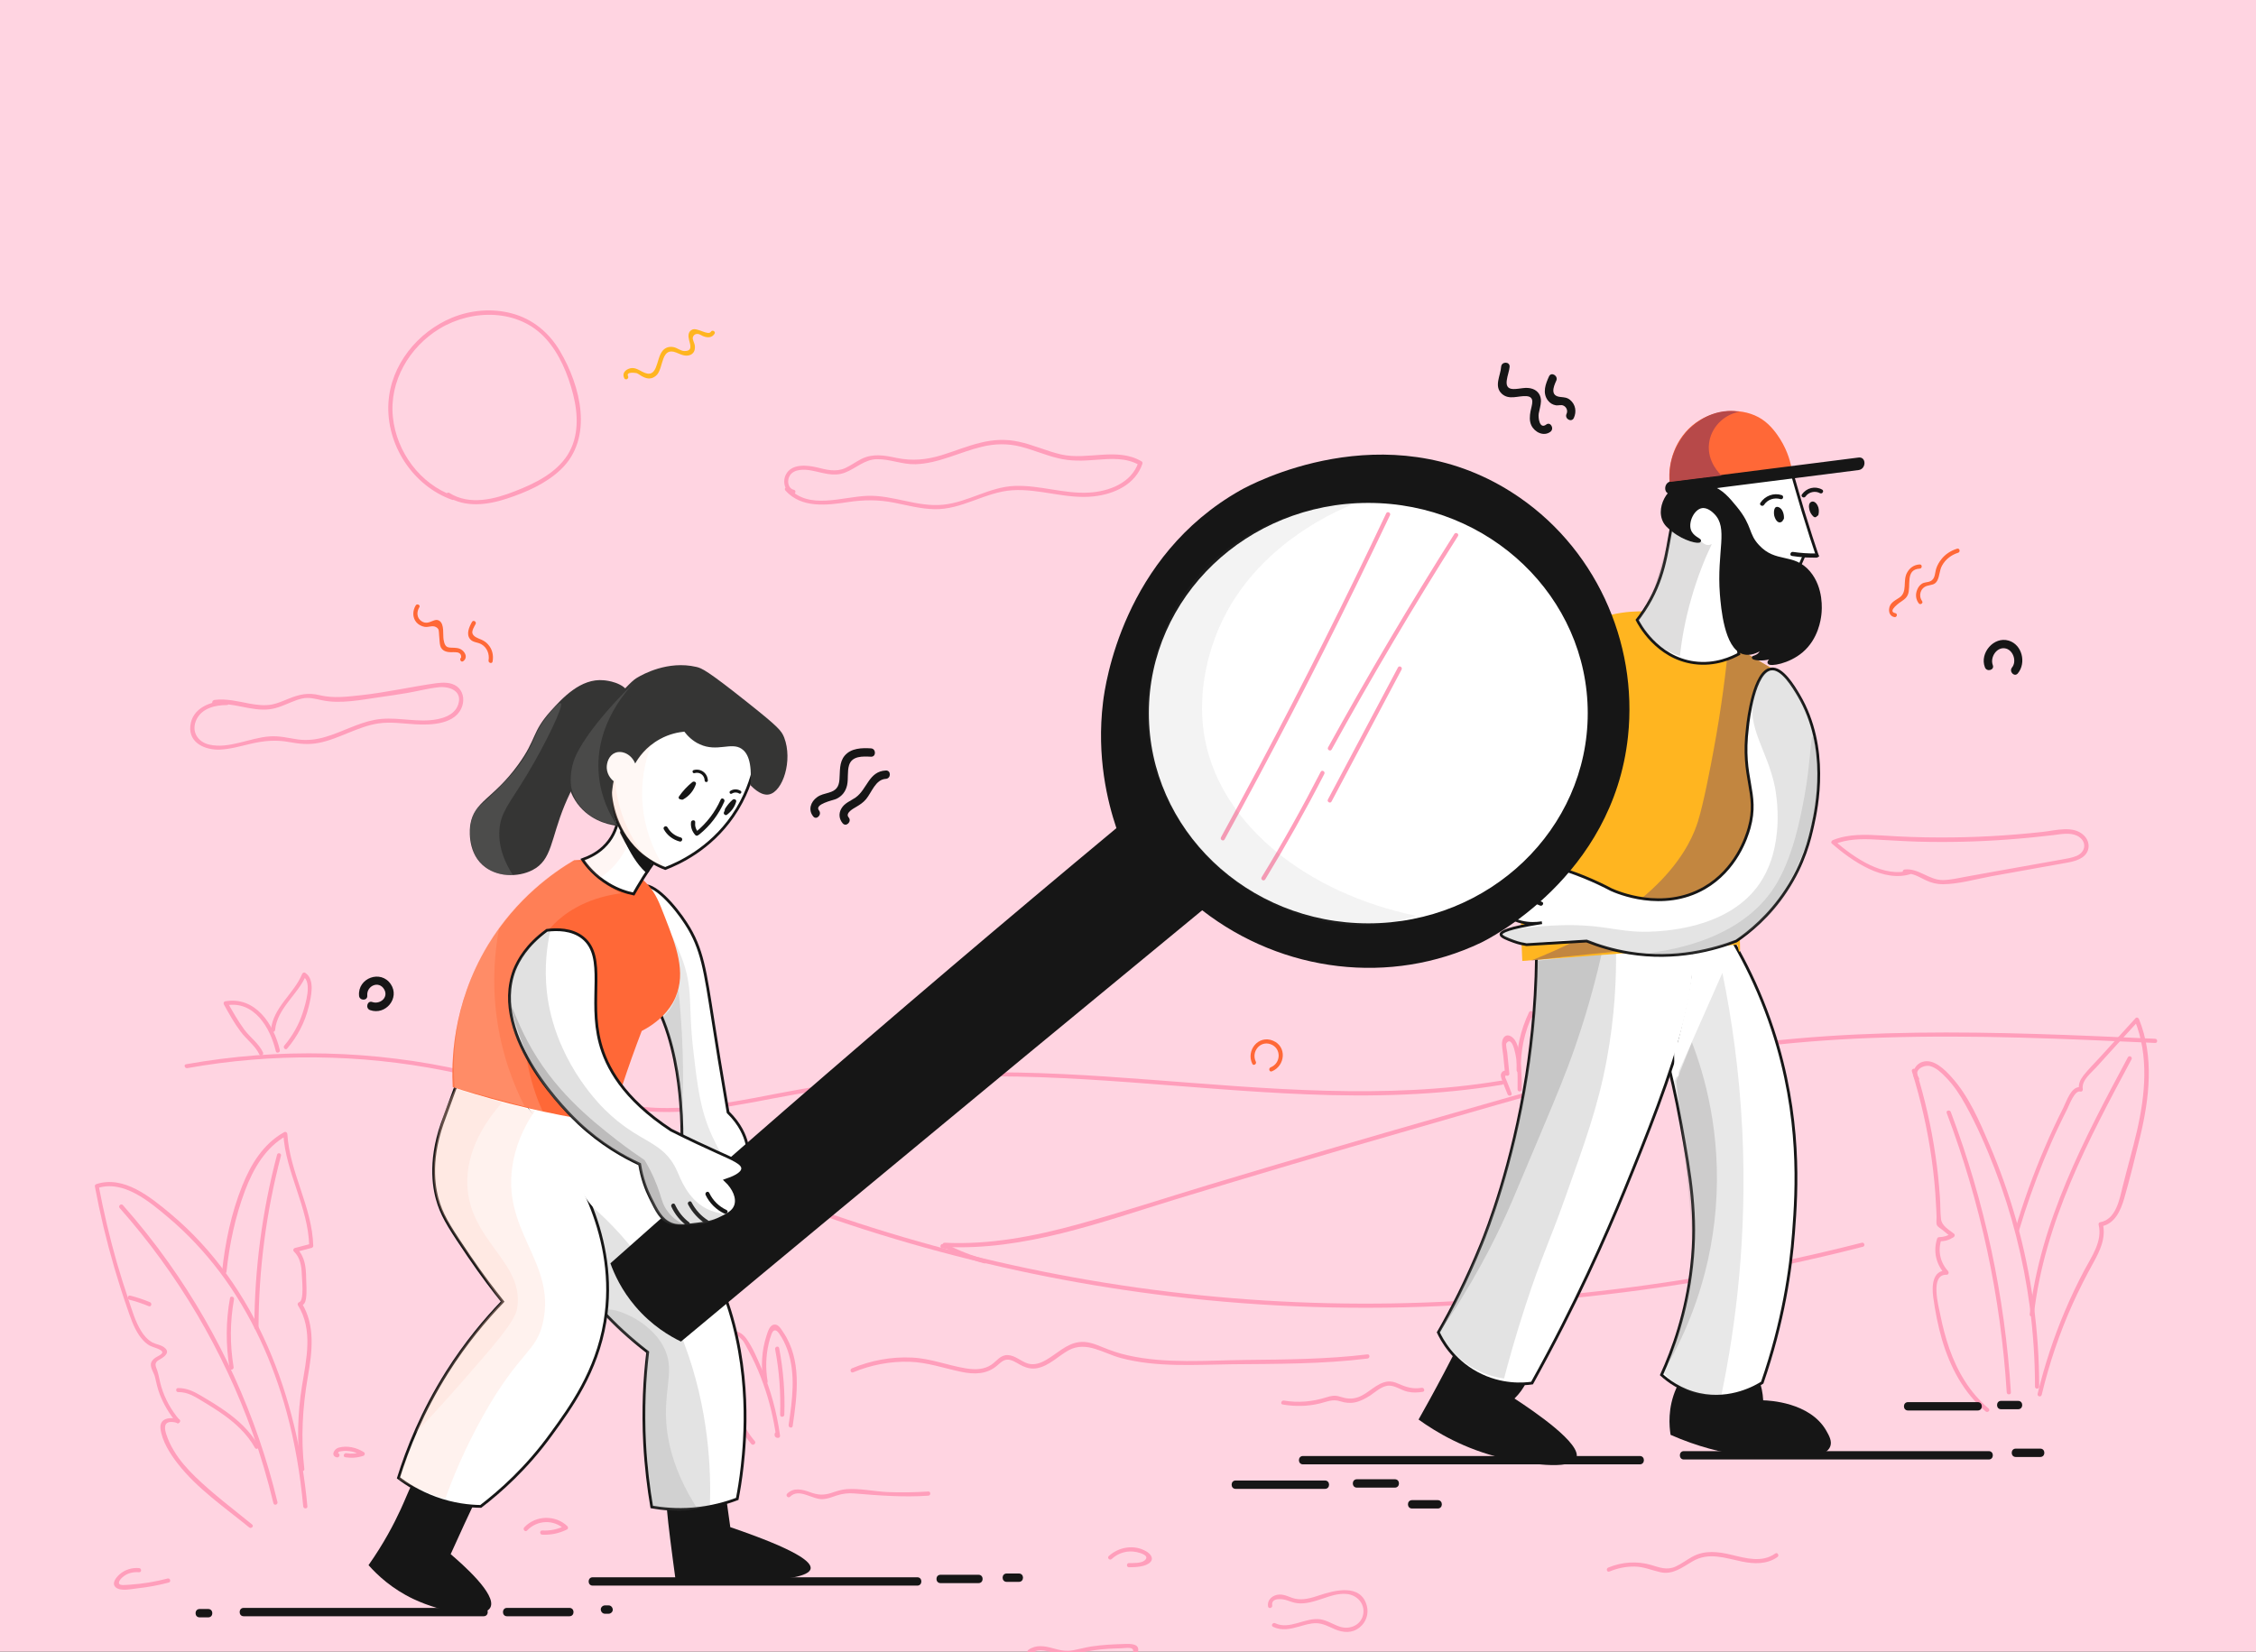 <svg width="3473" height="2544" viewBox="0 0 3473 2544" fill="none" xmlns="http://www.w3.org/2000/svg"><rect x="0" y="0" width="3473" height="2544" fill="#808080" stroke="none"/><g><rect width="3473" height="2543.07" fill="#FFD4E1" /><path d="M388.126 2347.31C358.759 2323.31 328.106 2300.37 300.882 2274C288.235 2261.79 276.445 2248.5 267.442 2233.28C262.726 2225.56 258.868 2217.2 256.081 2208.62C253.723 2201.55 251.365 2190.62 261.654 2189.55C265.513 2189.12 269.586 2189.98 273.23 2191.05C277.303 2192.12 279.017 2185.9 274.945 2184.83C262.726 2181.83 245.149 2182.69 247.078 2199.84C249.436 2219.13 262.083 2238.85 273.658 2253.64C303.669 2292.22 346.112 2321.16 383.625 2351.82C386.84 2354.39 391.342 2349.89 388.126 2347.31Z" fill="#FF9EBB" /><path d="M276.017 2185.91C263.584 2171.11 253.938 2153.97 248.364 2135.32C245.792 2126.96 244.72 2118.38 242.148 2110.24C240.433 2105.09 237.218 2100.38 241.934 2095.87C244.077 2093.95 247.293 2092.66 249.651 2090.94C256.939 2086.01 261.012 2080.23 252.009 2074.01C246.864 2070.58 240.433 2069.94 234.86 2067.15C227.357 2063.08 221.57 2056.43 217.282 2049.36C208.279 2034.78 203.349 2017.63 197.99 2001.56C191.559 1982.48 185.343 1962.97 179.769 1943.68C168.623 1904.67 159.405 1865.22 151.903 1825.57C151.26 1826.85 150.402 1828.14 149.759 1829.43C190.059 1816.14 230.144 1850.22 258.868 1874.44C288.45 1899.31 315.03 1927.82 338.395 1958.68C386.626 2022.99 420.28 2097.16 441.288 2174.54C454.149 2221.92 462.295 2270.58 466.796 2319.45C467.225 2323.52 473.656 2323.52 473.227 2319.45C457.579 2150.75 395.415 1979.91 262.298 1868.65C231.859 1843.36 190.702 1809.28 148.259 1823.21C146.544 1823.85 145.686 1825.35 146.115 1827.07C154.046 1869.51 164.121 1911.53 176.34 1953.11C182.127 1972.62 188.129 1991.91 194.775 2010.99C200.134 2026.42 205.064 2042.93 214.496 2056.43C218.14 2061.58 222.213 2066.29 227.357 2069.94C233.574 2074.44 240.862 2074.87 247.078 2078.73C255.224 2083.66 243.434 2087.51 239.147 2090.52C235.932 2092.87 232.931 2095.66 232.287 2099.95C231.43 2106.38 237.003 2113.88 238.504 2119.88C240.647 2129.1 242.577 2138.1 246.006 2147.11C252.223 2162.97 261.012 2177.55 271.944 2190.62C274.087 2193.62 278.589 2189.12 276.017 2185.91Z" fill="#FF9EBB" /><path d="M184.273 1860.08C273.875 1961.26 343.542 2079.37 388.986 2206.7C401.633 2242.07 412.137 2278.08 420.925 2314.52C421.997 2318.59 427.999 2316.88 427.142 2312.8C395.417 2180.76 338.397 2054.93 259.513 1944.11C237.648 1913.24 214.069 1883.66 188.989 1855.36C185.988 1852.58 181.486 1857.08 184.273 1860.08Z" fill="#FF9EBB" /><path d="M198.847 2001.13C209.136 2003.7 219.211 2007.13 229.071 2011.2C232.93 2012.7 234.645 2006.48 230.786 2004.98C220.926 2000.91 210.851 1997.48 200.562 1994.91C196.703 1993.84 194.988 2000.05 198.847 2001.13Z" fill="#FF9EBB" /><path d="M274.303 2143.47C288.236 2143.04 299.811 2150.33 311.172 2157.19C321.462 2163.4 331.537 2169.62 341.397 2176.48C361.761 2190.63 380.196 2207.35 392.415 2229.21C394.344 2232.86 399.917 2229.64 397.988 2226C385.126 2203.27 365.834 2185.7 344.612 2171.12C333.466 2163.4 321.676 2156.12 309.886 2149.26C298.74 2142.61 287.379 2137.04 274.088 2137.25C270.23 2137.04 270.23 2143.47 274.303 2143.47Z" fill="#FF9EBB" /><path d="M359.615 2104.88C353.828 2070.16 354.042 2035 360.259 2000.49C360.902 1996.42 354.685 1994.7 354.042 1998.77C347.611 2034.57 347.397 2070.8 353.399 2106.6C354.042 2110.67 360.259 2108.95 359.615 2104.88Z" fill="#FF9EBB" /><path d="M348.68 1958.04C353.181 1915.6 362.184 1873.15 377.19 1833.28C389.837 1799.63 408.7 1766.62 441.069 1748.61C439.354 1747.75 437.853 1746.68 436.138 1745.82C439.568 1805.42 474.509 1858.36 476.009 1918.17C476.867 1917.1 477.51 1916.03 478.367 1915.17C470.221 1917.31 462.076 1919.46 453.93 1921.6C451.572 1922.24 450.715 1925.24 452.43 1926.96C462.29 1936.39 464.219 1949.68 464.648 1962.76C464.862 1969.62 468.507 2002.84 460.575 2004.99C458.646 2005.63 457.574 2007.99 458.646 2009.7C482.44 2047.86 471.508 2093.09 464.862 2134.24C458.003 2176.69 457.146 2219.56 462.076 2262C462.504 2266.07 468.935 2266.07 468.507 2262C462.933 2214.2 465.72 2167.25 473.866 2120.1C480.511 2081.94 485.87 2041 464.434 2006.27C463.791 2007.77 463.148 2009.49 462.504 2010.99C468.292 2009.49 470.221 2004.99 471.079 1999.41C472.579 1989.12 471.508 1977.76 471.293 1967.47C471.079 1951.18 469.364 1934.25 456.931 1922.46C456.502 1924.17 456.074 1926.1 455.431 1927.82C463.576 1925.67 471.722 1923.53 479.868 1921.39C481.154 1920.96 482.226 1919.67 482.226 1918.38C480.725 1858.36 445.999 1805.63 442.355 1746.04C442.14 1743.68 439.782 1741.97 437.424 1743.25C405.485 1761.04 386.193 1792.56 372.902 1825.78C355.968 1868.01 346.536 1913.24 341.82 1958.47C341.82 1962.11 348.251 1962.11 348.68 1958.04Z" fill="#FF9EBB" /><path d="M426.495 1777.99C403.559 1864.8 391.769 1954.4 391.555 2044.22C391.555 2048.29 397.985 2048.29 397.985 2044.22C398.2 1954.83 409.775 1866.09 432.497 1779.7C433.783 1775.63 427.567 1773.91 426.495 1777.99Z" fill="#FF9EBB" /><path d="M2943.29 1649.59C2957.01 1693.74 2967.3 1738.76 2973.73 1784.63C2976.94 1807.78 2979.3 1831.36 2980.37 1854.73C2980.8 1860.73 2981.01 1866.95 2981.23 1872.95C2981.44 1876.59 2980.37 1882.59 2981.66 1886.02C2982.94 1889.24 2987.45 1891.38 2990.02 1893.53C2994.52 1897.17 2999.02 1900.82 3003.31 1904.46C3003.52 1902.74 3003.74 1901.03 3003.95 1899.31C2997.95 1902.96 2992.16 1904.67 2985.09 1904.89C2983.59 1904.89 2982.51 1905.96 2982.09 1907.25C2975.87 1926.54 2980.37 1946.9 2994.3 1961.91C2995.16 1959.98 2995.81 1958.26 2996.66 1956.33C2974.37 1955.48 2973.94 1981.2 2976.08 1997.06C2979.09 2019.14 2983.37 2041.22 2989.59 2062.66C3002.02 2104.67 3022.81 2144.54 3056.9 2173.27C3060.11 2175.84 3064.61 2171.34 3061.4 2168.76C3032.67 2144.54 3013.38 2111.96 3000.95 2076.59C2995.16 2059.87 2990.66 2042.72 2987.23 2025.57C2984.44 2011.21 2970.51 1961.91 2996.66 1962.77C2999.66 1962.98 3000.74 1959.34 2999.02 1957.19C2986.8 1943.9 2982.94 1925.9 2988.52 1908.96C2987.45 1909.82 2986.37 1910.46 2985.52 1911.32C2993.66 1911.32 3000.52 1909.39 3007.6 1904.89C3009.1 1903.82 3009.95 1901.24 3008.24 1899.74C3000.31 1893.31 2989.37 1887.74 2988.09 1877.02C2986.8 1865.66 2987.23 1853.87 2986.37 1842.51C2984.87 1821.29 2982.73 1800.07 2979.51 1778.85C2973.08 1734.47 2963.01 1690.74 2949.72 1647.87C2948.22 1643.8 2942 1645.51 2943.29 1649.59Z" fill="#FF9EBB" /><path d="M2953.79 1659.22C2945 1647.64 2961.51 1639.07 2971.15 1641.43C2980.8 1644 2988.73 1651.72 2995.37 1658.58C3007.59 1671.01 3017.24 1685.59 3025.6 1700.81C3042.96 1732.1 3057.54 1765.54 3070.4 1798.77C3096.77 1867.15 3114.99 1938.74 3124.63 2011.2C3129.99 2052.35 3132.78 2093.73 3132.78 2135.1C3132.78 2139.17 3139.21 2139.17 3139.21 2135.1C3139.21 2048.92 3127.42 1962.97 3104.27 1880.22C3092.91 1839.92 3078.97 1800.48 3062.47 1761.9C3047.25 1726.31 3030.96 1688.16 3004.81 1659.01C2994.3 1647.22 2976.51 1629 2958.93 1635.21C2948.21 1638.86 2941.14 1652.57 2948.43 1662.44C2950.79 1665.65 2956.36 1662.65 2953.79 1659.22Z" fill="#FF9EBB" /><path d="M3108.13 1894.8C3119.06 1858.15 3131.71 1822.35 3146.07 1786.98C3153.57 1768.76 3161.5 1750.54 3170.08 1732.75C3174.15 1724.39 3178.23 1715.81 3182.51 1707.45C3185.3 1702.09 3193.66 1678.52 3202.45 1680.66C3205.02 1681.3 3206.73 1679.16 3206.31 1676.8C3204.16 1663.51 3219.17 1652.15 3227.1 1643.36C3234.17 1635.64 3241.03 1627.93 3248.11 1620.21C3262.68 1604.35 3277.04 1588.48 3291.62 1572.41C3289.91 1571.98 3287.98 1571.55 3286.26 1570.91C3308.34 1625.57 3302.55 1685.37 3289.69 1741.54C3283.05 1770.26 3274.69 1798.77 3267.61 1827.49C3262.68 1847.43 3257.32 1877.65 3232.89 1881.94C3231.17 1882.16 3230.31 1884.3 3230.74 1885.8C3236.96 1911.31 3219.81 1934.89 3208.45 1956.32C3197.73 1976.47 3187.87 1997.27 3178.87 2018.49C3161.29 2059.86 3147.36 2102.52 3136.85 2146.03C3135.78 2150.11 3142 2151.82 3143.07 2147.75C3154.65 2099.52 3170.51 2052.57 3190.87 2007.34C3200.52 1985.91 3211.24 1964.9 3222.6 1944.32C3232.89 1925.67 3242.32 1905.95 3237.17 1884.3C3236.53 1885.59 3235.67 1886.87 3235.03 1888.16C3255.82 1884.51 3264.83 1863.51 3270.19 1845.07C3278.97 1814.2 3286.9 1782.48 3294.41 1751.18C3308.77 1691.59 3316.49 1627.5 3292.91 1569.19C3292.05 1567.05 3289.26 1565.76 3287.55 1567.69C3269.33 1587.63 3251.11 1607.78 3232.89 1627.71C3224.31 1637.14 3215.09 1646.15 3207.16 1656.22C3202.02 1663.08 3199.23 1669.51 3200.52 1678.09C3201.8 1676.8 3203.09 1675.51 3204.38 1674.23C3188.94 1670.37 3181.44 1695.66 3176.3 1705.74C3166.01 1726.1 3156.36 1746.68 3147.57 1767.47C3129.99 1808.2 3114.99 1850.22 3102.34 1892.66C3100.63 1896.95 3106.84 1898.66 3108.13 1894.8Z" fill="#FF9EBB" /><path d="M3275.76 1627.94C3208.88 1752.7 3140.71 1881.31 3124.64 2023.86C3124.21 2027.93 3130.64 2027.93 3131.07 2023.86C3147.14 1882.38 3215.1 1754.63 3281.33 1631.15C3283.48 1627.51 3277.9 1624.29 3275.76 1627.94Z" fill="#FF9EBB" /><path d="M2996.87 1713.68C3048.96 1851.51 3080.05 1996.85 3089.26 2143.9C3089.48 2147.97 3095.91 2147.97 3095.69 2143.9C3086.48 1996.2 3055.39 1850.44 3003.09 1711.96C3001.59 1708.32 2995.37 1709.82 2996.87 1713.68Z" fill="#FF9EBB" /><path d="M288.235 1644.64C418.994 1621.28 554.04 1622.57 684.371 1648.5C748.893 1661.36 812.129 1680.01 873.007 1704.45C936.671 1729.96 997.764 1760.61 1060.14 1788.91C1295.51 1895.66 1547.38 1965.54 1803.97 1995.98C1949.52 2013.34 2096.57 2017.84 2242.76 2009.7C2246.83 2009.48 2246.83 2003.05 2242.76 2003.27C1980.39 2018.06 1716.08 1991.26 1461.85 1924.6C1334.31 1891.16 1209.34 1847.64 1088.65 1794.7C1026.06 1767.26 964.967 1736.39 902.159 1709.59C842.139 1684.09 780.189 1663.51 716.739 1648.93C575.905 1616.78 428.855 1613.13 286.52 1638.64C282.447 1639.07 284.162 1645.29 288.235 1644.64Z" fill="#FF9EBB" /><path d="M1454.35 1919.88C1576.32 1926.1 1694 1882.16 1808.68 1847C1928.72 1810.35 2049.19 1774.76 2169.88 1740.04C2289.92 1705.52 2409.96 1669.3 2531.93 1641.65C2653.47 1614.21 2777.37 1601.13 2901.91 1597.49C3040.6 1593.2 3179.29 1599.42 3317.77 1605.85C3321.84 1606.06 3321.84 1599.63 3317.77 1599.42C3073.19 1588.27 2825.39 1577.34 2583.59 1624.28C2460.98 1648.08 2340.93 1684.52 2220.89 1718.6C2100.21 1753.11 1979.74 1788.48 1859.48 1824.71C1792.82 1844.86 1726.37 1866.72 1659.27 1885.16C1592.39 1903.59 1523.8 1916.88 1454.13 1913.45C1450.27 1913.24 1450.27 1919.67 1454.35 1919.88Z" fill="#FF9EBB" /><path d="M933.884 1699.96C1018.56 1724.39 1106.44 1707.46 1190.9 1691.17C1281.36 1673.81 1372.68 1662.02 1464.85 1658.37C1647.48 1651.51 1829.05 1677.66 2011.04 1684.95C2111.79 1689.02 2212.96 1686.67 2312.43 1670.16C2316.5 1669.52 2314.78 1663.3 2310.71 1663.94C2131.72 1693.74 1949.95 1675.95 1770.31 1662.44C1680.5 1655.58 1590.47 1649.8 1500.22 1651.3C1410.83 1652.8 1321.44 1661.37 1233.13 1677.02C1135.38 1694.17 1033.77 1722.46 935.384 1693.96C931.526 1692.67 929.811 1698.89 933.884 1699.96Z" fill="#FF9EBB" /><path d="M1313.3 2113.02C1340.74 2101.66 1370.32 2095.87 1400.11 2096.73C1427.77 2097.59 1452.63 2106.59 1479.43 2112.16C1499.36 2116.45 1519.3 2116.45 1535.37 2102.3C1541.59 2096.94 1546.95 2091.37 1555.95 2094.16C1562.6 2096.09 1568.17 2100.59 1574.39 2103.37C1581.68 2106.8 1589.18 2108.09 1596.9 2106.59C1615.33 2102.95 1629.26 2087.73 1645.34 2078.94C1672.56 2064.36 1698.72 2083.87 1725.3 2090.94C1780.6 2105.73 1839.76 2101.23 1896.35 2100.59C1966.02 2099.95 2035.9 2100.37 2105.14 2091.8C2109.21 2091.37 2109.21 2084.94 2105.14 2085.37C2042.98 2092.87 1980.17 2093.3 1917.58 2093.94C1857.98 2094.59 1794.96 2100.16 1736.23 2086.87C1722.51 2083.87 1709.65 2079.37 1696.57 2074.01C1685.21 2069.29 1673.42 2064.79 1660.99 2066.51C1641.48 2069.08 1626.91 2084.51 1610.4 2093.94C1601.83 2098.87 1592.39 2102.3 1582.53 2099.52C1571.82 2096.3 1563.03 2086.87 1551.24 2086.44C1540.09 2086.23 1534.73 2095.23 1526.59 2101.02C1515.22 2108.95 1500.86 2109.16 1487.57 2107.02C1459.28 2102.52 1432.91 2091.59 1403.97 2090.3C1372.46 2088.8 1340.95 2094.59 1311.58 2106.8C1307.72 2108.31 1309.44 2114.52 1313.3 2113.02Z" fill="#FF9EBB" /><path d="M1450.06 1921.82C1453.92 1922.46 1457.56 1923.32 1461.42 1923.96C1465.5 1924.82 1467 1919.24 1463.14 1917.74C1460.78 1916.89 1458.42 1916.03 1455.85 1915.17C1452.42 1913.89 1450.06 1919.46 1453.28 1920.96C1473 1931.25 1493.58 1939.39 1515.01 1945.18C1519.08 1946.25 1520.8 1940.04 1516.73 1938.97C1495.72 1933.39 1475.78 1925.46 1456.49 1915.39C1455.63 1917.32 1454.78 1919.24 1453.92 1921.17C1456.28 1922.03 1458.64 1922.89 1461.21 1923.75C1461.85 1921.6 1462.28 1919.67 1462.92 1917.53C1459.06 1916.89 1455.42 1916.03 1451.56 1915.39C1447.7 1914.74 1445.99 1920.96 1450.06 1921.82Z" fill="#FF9EBB" /><path d="M1161.96 2218.92C1157.25 2213.35 1152.96 2207.56 1149.32 2201.13C1147.6 2197.92 1145.46 2194.49 1144.39 2190.84C1142.89 2188.48 1142.67 2185.7 1143.53 2182.91C1142.89 2179.91 1143.74 2177.55 1145.89 2175.84C1149.1 2167.05 1145.24 2157.83 1143.1 2148.83C1139.88 2134.68 1136.67 2120.53 1133.45 2106.38C1131.74 2098.88 1130.02 2091.59 1128.52 2084.09C1127.67 2080.66 1127.02 2077.45 1126.17 2074.02C1124.88 2068.01 1123.59 2065.23 1128.09 2060.3C1130.24 2055.79 1133.45 2054.94 1137.74 2058.37C1139.67 2060.3 1141.6 2062.23 1143.53 2064.15C1145.67 2066.94 1147.17 2070.16 1148.89 2073.16C1151.89 2078.73 1154.89 2084.3 1157.68 2089.88C1164.32 2103.17 1170.11 2116.89 1175.04 2130.82C1184.47 2156.97 1190.9 2183.98 1194.76 2211.63C1195.83 2210.35 1196.9 2208.85 1197.76 2207.56C1198.19 2207.99 1198.4 2208.63 1198.83 2209.06C1199.91 2204.99 1193.69 2203.27 1192.62 2207.35C1191.76 2211.21 1193.69 2213.99 1197.76 2213.99C1200.12 2213.99 1201.19 2212.06 1200.76 2209.92C1195.83 2174.55 1186.62 2140.04 1172.47 2107.24C1165.82 2091.81 1158.75 2074.66 1148.89 2060.94C1143.53 2053.44 1133.88 2046.58 1124.67 2051.94C1114.16 2057.94 1119.09 2072.73 1121.24 2081.95C1125.52 2100.81 1129.81 2119.67 1133.88 2138.54C1135.81 2147.54 1139.88 2157.62 1140.31 2166.83C1140.53 2174.34 1134.31 2177.77 1135.38 2185.27C1137.53 2199.2 1148.03 2213.35 1156.82 2223.64C1160.03 2226.42 1164.54 2221.92 1161.96 2218.92Z" fill="#FF9EBB" /><path d="M1181.68 2126.74C1178.47 2107.45 1178.9 2087.73 1183.4 2068.65C1184.47 2063.72 1185.97 2059 1187.68 2054.29C1190.69 2046.14 1194.97 2047 1199.26 2053C1204.83 2060.93 1209.12 2069.72 1212.34 2078.72C1225.41 2116.02 1219.62 2156.11 1214.05 2194.05C1213.41 2198.12 1219.62 2199.84 1220.27 2195.76C1227.34 2147.96 1234.63 2093.73 1205.69 2051.07C1202.48 2046.36 1198.19 2038.43 1191.54 2039.5C1184.47 2040.78 1182.11 2050.43 1180.18 2056C1172.47 2079.37 1171.18 2104.23 1175.25 2128.24C1176.32 2132.53 1182.54 2130.81 1181.68 2126.74Z" fill="#FF9EBB" /><path d="M1193.26 2077.44C1199.69 2110.88 1202.05 2144.54 1200.97 2178.41C1200.76 2182.48 1207.19 2182.48 1207.4 2178.41C1208.69 2143.89 1205.9 2109.6 1199.47 2075.73C1198.62 2071.65 1192.61 2073.37 1193.26 2077.44Z" fill="#FF9EBB" /><path d="M404.847 1620.42C398.63 1606.7 384.697 1597.06 375.908 1585.05C366.262 1571.76 358.116 1557.4 350.185 1543.25C349.542 1544.76 348.899 1546.47 348.256 1547.97C391.342 1540.25 416.208 1582.7 424.568 1618.49C425.425 1622.57 431.641 1620.85 430.784 1616.78C421.567 1577.12 393.271 1533.61 346.541 1541.75C344.397 1542.18 343.754 1544.76 344.612 1546.47C352.543 1560.83 360.474 1575.19 370.335 1588.27C379.123 1600.27 393.271 1610.35 399.273 1623.64C400.988 1627.5 406.561 1624.28 404.847 1620.42Z" fill="#FF9EBB" /><path d="M423.496 1585.92C426.712 1552.27 458.865 1531.26 471.298 1501.46C469.798 1502.11 468.083 1502.75 466.582 1503.39C480.944 1512.61 470.226 1546.05 466.154 1558.91C460.152 1577.78 450.291 1594.92 437.644 1609.93C435.072 1613.14 439.573 1617.65 442.145 1614.43C458.008 1595.78 469.369 1574.13 475.157 1550.34C478.801 1535.33 485.66 1508.11 469.798 1497.82C467.869 1496.53 465.725 1498.03 465.082 1499.75C452.22 1530.62 420.495 1550.77 417.065 1585.92C416.637 1589.99 423.067 1589.99 423.496 1585.92Z" fill="#FF9EBB" /><path d="M2327 1683.23C2325.08 1678.3 2323.15 1673.37 2321.22 1668.44C2320.14 1666.08 2319.29 1663.51 2318.22 1661.15C2316.93 1659.44 2316.93 1657.51 2318 1655.58C2319.93 1657.29 2323.79 1656.22 2323.57 1653.22C2322.5 1642.5 2321.43 1631.57 2320.36 1620.85C2320.14 1618.28 2317.57 1608.2 2319.07 1606.28C2325.72 1597.06 2330.22 1612.28 2330.86 1614.64C2336.65 1634.36 2336.44 1657.08 2336.22 1677.44C2336.22 1681.52 2342.65 1681.52 2342.65 1677.44C2342.87 1660.72 2342.01 1644.22 2339.65 1627.71C2338.15 1617.21 2336.44 1601.99 2326.15 1595.77C2319.5 1591.7 2313.93 1595.99 2312.64 1603.06C2311.36 1609.92 2313.5 1618.07 2314.14 1624.71C2315 1634.14 2316.07 1643.57 2316.93 1653.01C2318.86 1652.15 2320.57 1651.51 2322.5 1650.65C2318.86 1647.22 2313.29 1647.86 2311.14 1652.58C2309.64 1655.79 2310.93 1659.22 2312 1662.44C2314.57 1669.94 2318 1677.23 2320.79 1684.73C2322.29 1688.8 2328.51 1687.09 2327 1683.23Z" fill="#FF9EBB" /><path d="M2341.37 1648.29C2340.51 1618.28 2346.72 1588.91 2359.8 1561.69C2358.09 1561.9 2356.37 1562.12 2354.66 1562.33C2368.59 1573.91 2359.37 1605.2 2357.01 1620.21C2353.8 1640.36 2349.73 1660.51 2344.58 1680.23C2343.51 1684.3 2349.73 1686.02 2350.8 1681.94C2357.01 1657.94 2361.73 1633.5 2365.16 1608.85C2367.3 1592.98 2373.52 1569.62 2359.16 1557.62C2357.66 1556.33 2355.08 1556.33 2354.01 1558.26C2340.51 1586.34 2333.86 1616.78 2334.72 1648.07C2335.15 1652.36 2341.58 1652.36 2341.37 1648.29Z" fill="#FF9EBB" /><path d="M1216.41 2304.45C1229.91 2290.73 1250.92 2309.17 1266.57 2308.31C1274.07 2307.88 1280.93 2305.09 1287.79 2302.73C1297.01 2299.73 1305.8 2298.66 1315.44 2299.52C1353.6 2302.73 1390.68 2305.52 1429.05 2302.95C1433.13 2302.73 1433.13 2296.3 1429.05 2296.52C1408.26 2297.8 1387.68 2298.23 1366.89 2297.38C1345.88 2296.52 1324.02 2291.37 1303.22 2292.87C1294.86 2293.52 1287.15 2296.3 1279.22 2298.88C1267.64 2302.52 1258.85 2301.88 1247.71 2297.8C1235.49 2293.3 1221.77 2289.66 1211.69 2299.95C1208.91 2302.95 1213.41 2307.45 1216.41 2304.45Z" fill="#FF9EBB" /><path d="M811.488 2356.53C826.493 2340.24 852.859 2339.17 868.722 2354.6C868.936 2352.89 869.15 2351.17 869.365 2349.46C858.218 2354.82 846.857 2357.18 834.639 2356.53C830.566 2356.32 830.566 2362.75 834.639 2362.96C848.143 2363.61 860.576 2361.03 872.794 2355.03C874.724 2354.17 874.938 2351.39 873.438 2349.89C855.003 2332.1 824.349 2332.95 806.986 2351.82C804.2 2355.03 808.701 2359.53 811.488 2356.53Z" fill="#FF9EBB" /><path d="M214.065 2414.41C203.133 2413.56 192.201 2416.77 183.841 2424.27C178.696 2428.99 171.408 2437.78 178.053 2443.99C185.556 2450.85 203.562 2446.35 212.351 2445.49C228.427 2443.78 244.076 2440.78 259.724 2436.71C263.797 2435.63 262.082 2429.42 258.009 2430.49C239.145 2435.42 220.067 2438.64 200.561 2439.92C196.702 2440.14 192.63 2440.56 188.771 2440.56C179.125 2440.14 183.626 2432.85 188.342 2428.77C195.416 2422.34 204.634 2419.99 214.065 2420.84C218.353 2421.06 218.138 2414.63 214.065 2414.41Z" fill="#FF9EBB" /><path d="M520.385 2237.56C520.814 2235.84 522.1 2234.77 523.815 2234.77C525.315 2234.56 526.816 2234.34 528.102 2234.13C531.532 2233.7 534.747 2233.91 538.177 2234.34C544.822 2235.2 550.824 2237.56 556.612 2241.2C556.826 2239.27 557.04 2237.34 557.469 2235.42C549.538 2238.2 541.607 2238.85 533.247 2237.56C529.174 2236.92 527.459 2243.13 531.532 2243.78C540.964 2245.28 549.967 2244.63 559.184 2241.63C561.756 2240.77 562.399 2237.34 560.041 2235.84C548.895 2228.77 534.318 2225.34 521.242 2228.98C514.169 2230.91 508.595 2241.85 518.67 2243.99C522.743 2244.63 524.458 2238.42 520.385 2237.56Z" fill="#FF9EBB" /><path d="M697.875 763.421C646.857 745.414 610.416 695.897 604.843 642.308C599.055 587.003 630.137 534.271 676.867 505.975C727.242 475.536 798.838 475.322 840.209 521.409C861.431 544.774 874.506 576.714 882.223 606.938C890.155 638.02 891.441 672.532 873.649 700.613C855.643 728.694 823.489 744.343 793.264 756.132C761.325 768.78 722.955 778.64 691.658 758.919C688.228 756.775 685.013 762.349 688.443 764.492C716.524 782.07 750.393 777.568 780.403 767.708C809.77 758.062 840.852 744.557 863.574 722.692C914.377 674.033 893.584 593.648 861.859 540.273C845.139 511.977 820.059 491.184 788.12 482.61C757.681 474.464 725.098 477.251 696.16 489.041C642.999 510.906 601.413 561.923 597.983 620.229C594.125 684.536 635.496 748.201 696.16 769.637C700.018 771.138 701.733 764.921 697.875 763.421Z" fill="#FF9EBB" /><path d="M2309.64 2007.77C2455.84 1998.56 2601.17 1978.84 2744.36 1948.61C2785.74 1939.82 2826.89 1930.18 2867.83 1919.67C2871.91 1918.6 2870.19 1912.38 2866.12 1913.46C2724.21 1949.68 2579.74 1975.83 2433.97 1991.05C2392.6 1995.34 2351.23 1998.77 2309.86 2001.34C2305.57 2001.56 2305.57 2007.99 2309.64 2007.77Z" fill="#FF9EBB" /><path d="M1974.6 2162.55C1993.46 2165.77 2012.75 2165.55 2031.4 2161.05C2042.98 2158.27 2051.34 2153.76 2063.34 2157.62C2070.85 2159.98 2077.92 2160.84 2085.64 2159.34C2094.21 2157.62 2102.14 2153.34 2109.43 2148.62C2117.36 2143.26 2125.29 2135.76 2134.94 2133.83C2146.09 2131.68 2156.16 2140.47 2166.88 2142.83C2174.6 2144.55 2182.53 2144.33 2190.24 2143.05C2194.32 2142.4 2192.6 2136.19 2188.53 2136.83C2175.02 2139.19 2164.52 2135.76 2152.3 2130.4C2147.16 2128.04 2142.23 2126.75 2136.44 2127.18C2119.08 2129.11 2107.07 2145.4 2091 2151.19C2080.71 2154.84 2072.35 2153.55 2062.27 2150.33C2054.55 2147.98 2048.98 2149.26 2041.48 2151.62C2020.26 2158.27 1998.61 2160.19 1976.74 2156.55C1972.45 2155.69 1970.53 2161.91 1974.6 2162.55Z" fill="#FF9EBB" /><path d="M912.448 2441.42C1079 2441.42 1245.56 2441.42 1412.12 2441.42C1420.48 2441.42 1420.48 2428.56 1412.12 2428.56C1245.56 2428.56 1079 2428.56 912.448 2428.56C904.088 2428.56 904.088 2441.42 912.448 2441.42Z" fill="#161616" /><path d="M1447.92 2437.56C1467.43 2437.56 1486.93 2437.56 1506.44 2437.56C1514.8 2437.56 1514.8 2424.7 1506.44 2424.7C1486.93 2424.7 1467.43 2424.7 1447.92 2424.7C1439.56 2424.7 1439.56 2437.56 1447.92 2437.56Z" fill="#161616" /><path d="M1549.74 2435.63C1555.96 2435.63 1562.39 2435.63 1568.6 2435.63C1576.96 2435.63 1576.96 2422.77 1568.6 2422.77C1562.39 2422.77 1555.96 2422.77 1549.74 2422.77C1541.38 2422.77 1541.38 2435.63 1549.74 2435.63Z" fill="#161616" /><path d="M375.051 2488.58C498.307 2488.58 621.349 2488.58 744.606 2488.58C752.966 2488.58 752.966 2475.72 744.606 2475.72C621.349 2475.72 498.307 2475.72 375.051 2475.72C366.905 2475.72 366.905 2488.58 375.051 2488.58Z" fill="#161616" /><path d="M780.402 2488.58C812.556 2488.58 844.496 2488.58 876.649 2488.58C885.009 2488.58 885.009 2475.72 876.649 2475.72C844.496 2475.72 812.556 2475.72 780.402 2475.72C772.257 2475.72 772.257 2488.58 780.402 2488.58Z" fill="#161616" /><path d="M931.314 2484.72C933.243 2484.72 935.172 2484.72 936.887 2484.72C940.317 2484.72 943.532 2481.72 943.318 2478.29C943.104 2474.86 940.531 2471.86 936.887 2471.86C934.958 2471.86 933.029 2471.86 931.314 2471.86C927.884 2471.86 924.669 2474.86 924.883 2478.29C925.098 2481.72 927.67 2484.72 931.314 2484.72Z" fill="#161616" /><path d="M307.313 2490.29C311.815 2490.29 316.102 2490.29 320.603 2490.29C328.963 2490.29 328.963 2477.43 320.603 2477.43C316.102 2477.43 311.815 2477.43 307.313 2477.43C298.953 2477.43 298.953 2490.29 307.313 2490.29Z" fill="#161616" /><path d="M2005.89 2254.71C2178.67 2254.71 2351.44 2254.71 2524.43 2254.71C2532.79 2254.71 2532.79 2241.85 2524.43 2241.85C2351.65 2241.85 2178.88 2241.85 2005.89 2241.85C1997.53 2241.85 1997.53 2254.71 2005.89 2254.71Z" fill="#161616" /><path d="M2592.16 2247.21C2748.65 2247.21 2905.13 2247.21 3061.61 2247.21C3069.97 2247.21 3069.97 2234.35 3061.61 2234.35C2905.13 2234.35 2748.65 2234.35 2592.16 2234.35C2584.02 2234.35 2584.02 2247.21 2592.16 2247.21Z" fill="#161616" /><path d="M3103.2 2243.35C3115.84 2243.35 3128.28 2243.35 3140.92 2243.35C3149.28 2243.35 3149.28 2230.49 3140.92 2230.49C3128.28 2230.49 3115.84 2230.49 3103.2 2230.49C3094.84 2230.49 3094.84 2243.35 3103.2 2243.35Z" fill="#161616" /><path d="M2937.28 2171.76C2973.08 2171.76 3008.88 2171.76 3044.68 2171.76C3053.04 2171.76 3053.04 2158.9 3044.68 2158.9C3008.88 2158.9 2973.08 2158.9 2937.28 2158.9C2928.92 2158.9 2928.92 2171.76 2937.28 2171.76Z" fill="#161616" /><path d="M3080.47 2169.83C3089.26 2169.83 3098.05 2169.83 3106.84 2169.83C3115.2 2169.83 3115.2 2156.97 3106.84 2156.97C3098.05 2156.97 3089.26 2156.97 3080.47 2156.97C3072.33 2156.97 3072.33 2169.83 3080.47 2169.83Z" fill="#161616" /><path d="M1902.14 2292.44C1948.02 2292.44 1993.89 2292.44 2039.76 2292.44C2048.12 2292.44 2048.12 2279.58 2039.76 2279.58C1993.89 2279.58 1948.02 2279.58 1902.14 2279.58C1894 2279.58 1894 2292.44 1902.14 2292.44Z" fill="#161616" /><path d="M2088.85 2290.52C2108.36 2290.52 2127.87 2290.52 2147.37 2290.52C2155.73 2290.52 2155.73 2277.66 2147.37 2277.66C2127.87 2277.66 2108.36 2277.66 2088.85 2277.66C2080.49 2277.66 2080.49 2290.52 2088.85 2290.52Z" fill="#161616" /><path d="M2173.74 2322.67C2187.03 2322.67 2200.1 2322.67 2213.39 2322.67C2221.75 2322.67 2221.75 2309.81 2213.39 2309.81C2200.1 2309.81 2187.03 2309.81 2173.74 2309.81C2165.38 2309.81 2165.38 2322.67 2173.74 2322.67Z" fill="#161616" /><path d="M1260.78 1247.87C1253.06 1238.23 1282.22 1232.23 1286.93 1230.3C1296.15 1226.22 1301.94 1218.72 1304.08 1208.86C1306.22 1198.79 1304.08 1188.07 1307.08 1178.21C1311.58 1163.63 1328.3 1164.49 1340.74 1165.13C1349.1 1165.56 1348.88 1152.7 1340.74 1152.27C1326.59 1151.41 1310.3 1151.84 1300.44 1163.42C1291.65 1173.71 1293.36 1187.64 1292.29 1200.29C1291.43 1211.65 1287.15 1217.22 1276 1220.44C1269.57 1222.37 1263.14 1223.44 1257.78 1227.51C1247.92 1234.58 1243.85 1247.02 1251.78 1256.88C1256.71 1263.52 1265.92 1254.31 1260.78 1247.87Z" fill="#161616" /><path d="M1306.44 1258.59C1300.65 1251.73 1313.94 1244.87 1318.23 1242.3C1324.02 1238.87 1328.95 1235.66 1333.24 1230.51C1342.02 1220.01 1347.81 1200.07 1363.67 1199.22C1371.82 1198.79 1372.03 1185.93 1363.67 1186.35C1337.31 1187.64 1335.16 1215.08 1317.16 1227.94C1309.44 1233.3 1300.22 1236.3 1295.29 1244.87C1290.79 1252.59 1291.65 1260.95 1297.22 1267.6C1302.58 1274.03 1311.8 1264.81 1306.44 1258.59Z" fill="#161616" /><path d="M2310.93 564.708C2310.07 578.426 2299.35 594.932 2312.21 606.508C2323.36 616.368 2337.29 609.08 2349.94 609.937C2363.87 611.009 2357.87 623.871 2356.16 633.302C2354.87 640.376 2354.23 648.093 2357.44 654.953C2362.59 665.671 2376.52 672.53 2386.81 664.813C2393.24 659.883 2386.81 648.736 2380.38 653.667C2369.87 661.598 2367.73 642.52 2368.8 636.732C2369.87 630.516 2372.02 624.299 2372.23 617.869C2372.45 608.865 2367.73 601.792 2359.37 598.791C2349.08 595.146 2339.86 599.219 2329.57 599.005C2310.93 598.576 2323.36 575.854 2324 564.708C2324.43 556.347 2311.57 556.347 2310.93 564.708Z" fill="#161616" /><path d="M2384.66 579.502C2379.31 591.077 2374.16 604.796 2382.74 616.371C2385.95 620.659 2390.24 623.231 2395.38 624.088C2398.81 624.517 2403.31 623.016 2406.32 624.303C2411.25 626.232 2414.03 632.02 2411.67 637.164C2408.03 644.667 2419.18 651.097 2422.82 643.595C2427.32 633.949 2425.61 622.802 2417.03 615.728C2412.32 611.87 2408.03 611.87 2402.24 611.227C2386.59 609.726 2390.88 596.65 2395.81 586.147C2399.24 578.644 2388.09 571.999 2384.66 579.502Z" fill="#161616" /><path d="M3067.83 1024.08C3063.11 1011.87 3074.47 994.289 3088.83 998.79C3099.77 1002.43 3104.7 1018.73 3097.41 1027.73C3092.26 1034.16 3101.27 1043.16 3106.41 1036.73C3119.7 1020.65 3113.06 992.574 3092.26 986.358C3069.33 979.498 3047.25 1005.65 3055.61 1027.3C3058.39 1035.23 3070.83 1031.8 3067.83 1024.08Z" fill="#161616" /><path d="M565.399 1532.98C564.113 1517.76 583.405 1509.18 591.551 1523.54C598.41 1535.98 584.906 1546.91 573.116 1542.84C565.399 1540.05 561.969 1552.48 569.686 1555.27C593.48 1563.84 615.988 1536.83 601.626 1515.4C586.192 1492.46 550.394 1505.97 552.752 1532.98C553.18 1541.12 566.042 1541.34 565.399 1532.98Z" fill="#161616" /><path d="M639.997 932.123C635.067 940.269 634.638 950.772 641.069 958.275C644.285 961.919 648.786 964.277 653.502 965.134C660.147 966.206 665.078 962.562 670.865 965.349C676.653 968.35 675.367 971.994 676.01 977.996C676.224 981.64 676.439 985.07 676.867 988.714C677.296 992.572 677.725 996.431 680.511 999.432C683.084 1002.22 686.299 1003.29 689.943 1003.93C692.515 1004.36 695.088 1004.15 697.874 1004.15C700.018 1004.15 702.376 1004.15 704.52 1004.58C708.592 1005.65 710.307 1008.43 709.879 1012.51C706.663 1014.87 709.664 1020.44 713.094 1018.08C719.525 1013.37 717.381 1006.08 711.808 1001.36C709.235 999.217 706.449 998.146 703.019 997.717C691.872 996.216 685.442 1000.5 682.869 984.855C681.583 977.138 684.37 961.061 676.438 955.917C672.794 953.559 669.579 954.631 665.935 956.131C660.147 958.489 655.431 960.418 649.429 956.774C641.284 951.844 641.069 942.198 645.571 934.91C647.714 931.909 642.141 928.693 639.997 932.123Z" fill="#FF6837" /><path d="M726.599 957.626C722.312 965.129 717.167 976.49 723.812 984.207C728.099 989.352 735.388 988.709 740.961 991.924C749.75 996.854 753.823 1007.14 752.108 1016.79C751.465 1020.86 757.681 1022.58 758.324 1018.5C760.039 1008.86 757.895 999.426 751.25 992.138C748.464 988.923 744.819 986.565 740.961 984.85C736.459 982.921 728.743 980.563 727.242 974.99C726.17 970.917 730.457 964.057 732.172 960.842C734.101 957.198 728.528 953.982 726.599 957.626Z" fill="#FF6837" /><path d="M1933.23 1634.58C1925.94 1619.58 1939.66 1602 1955.95 1607.79C1972.88 1613.79 1972.24 1636.94 1956.16 1643.37C1952.3 1644.87 1954.02 1651.09 1957.88 1649.59C1978.67 1641.23 1981.46 1611.43 1959.81 1602.43C1937.51 1592.99 1917.79 1617.22 1927.87 1638.01C1929.58 1641.65 1935.15 1638.22 1933.23 1634.58Z" fill="#FF6837" /><path d="M2917.81 944.117C2904.09 941.33 2926.17 926.539 2928.53 925.039C2931.96 922.681 2935.17 920.109 2936.89 916.036C2942.68 902.96 2932.17 876.808 2955.32 875.522C2959.4 875.308 2959.4 868.877 2955.32 869.091C2946.32 869.52 2939.68 874.45 2935.6 882.167C2928.96 894.6 2936.89 911.534 2924.03 920.109C2916.74 925.039 2909.02 928.254 2908.16 937.9C2907.74 943.688 2910.09 948.833 2916.1 950.119C2920.17 951.191 2921.88 944.974 2917.81 944.117Z" fill="#FF6837" /><path d="M2958.97 925.465C2952.97 917.105 2956.4 905.315 2966.47 902.099C2973.33 899.956 2978.48 901.028 2982.34 893.954C2986.19 886.666 2985.55 878.091 2989.84 870.589C2995.2 860.943 3004.2 854.297 3014.49 851.082C3018.35 849.796 3016.85 843.579 3012.77 844.866C3003.13 847.867 2994.77 853.226 2988.55 861.157C2985.34 865.23 2982.55 869.946 2980.84 875.09C2978.48 881.95 2979.55 891.167 2971.83 894.811C2967.12 897.169 2962.4 895.883 2957.9 899.313C2954.9 901.456 2952.75 904.672 2951.47 907.887C2948.47 914.961 2949.11 922.464 2953.61 928.68C2955.75 932.11 2961.33 928.894 2958.97 925.465Z" fill="#FF6837" /><path d="M966.895 579.289C963.037 571.572 979.542 574.358 980.186 574.573C982.543 575.43 984.901 577.359 987.045 578.646C990.475 580.575 994.333 582.504 998.406 582.718C1003.77 582.933 1008.27 580.575 1011.7 576.716C1021.56 564.712 1017.91 533.63 1041.06 542.848C1047.92 545.634 1055.64 549.707 1063.14 546.277C1069.14 543.491 1070.43 537.489 1069.57 531.487C1069.14 528.486 1065.71 522.483 1066.57 519.482C1068.29 513.695 1073.65 513.266 1077.72 515.195C1079.65 516.053 1081.36 517.339 1083.51 517.982C1089.94 520.34 1096.15 519.911 1100.01 513.909C1102.16 510.479 1096.58 507.264 1094.44 510.694C1090.15 517.553 1073 503.405 1065.29 507.693C1059.07 510.908 1059.28 517.339 1060.78 523.341C1062.5 530.415 1066.79 540.704 1053.71 540.49C1047.92 540.49 1042.56 535.559 1036.99 534.488C1030.35 533.201 1024.34 534.916 1020.06 540.061C1009.34 552.708 1013.41 585.719 988.546 572.215C981.257 568.356 975.255 564.498 967.11 568.142C960.893 570.929 957.892 576.288 961.108 582.504C963.251 586.148 968.61 582.933 966.895 579.289Z" fill="#FFB520" /><path d="M1222.2 754.202C1212.55 751.844 1211.26 739.412 1215.98 732.123C1222.63 721.834 1238.27 722.477 1248.78 724.406C1266.36 727.622 1282.65 734.481 1300.44 727.836C1317.59 721.405 1330.45 707.472 1349.74 707.043C1369.89 706.615 1388.97 715.403 1409.33 714.76C1444.92 713.688 1477.28 696.111 1511.37 687.965C1531.52 683.035 1551.24 682.606 1571.39 687.751C1590.68 692.681 1608.69 700.612 1627.98 705.328C1648.13 710.473 1668.06 709.616 1688.43 707.901C1710.72 706.186 1733.66 704.471 1753.81 716.046C1753.38 714.76 1752.74 713.688 1752.31 712.402C1741.59 743.913 1706.86 756.775 1676.21 758.489C1637.84 760.633 1600.54 746.7 1561.96 748.2C1522.94 749.701 1489.93 773.495 1451.56 777.139C1412.33 780.997 1375.25 762.348 1336.24 763.42C1296.58 764.491 1244.92 786.142 1213.62 750.773C1210.84 747.771 1206.33 752.273 1209.12 755.274C1233.77 782.926 1272.79 777.996 1305.58 773.066C1329.81 769.422 1351.88 769.207 1376.11 773.923C1396.69 777.996 1417.26 783.569 1438.27 783.998C1480.71 785.07 1516.51 757.632 1558.31 754.845C1600.54 752.059 1641.48 768.993 1683.71 764.277C1715.22 760.847 1748.02 746.057 1758.74 713.903C1759.17 712.617 1758.52 710.902 1757.24 710.259C1719.51 688.18 1674.07 708.973 1633.55 699.755C1611.26 694.61 1590.47 684.75 1567.96 680.034C1548.45 675.747 1529.16 676.819 1509.87 681.535C1489.29 686.465 1469.78 694.61 1449.63 700.827C1426.48 707.901 1404.4 710.044 1380.39 705.114C1361.32 701.041 1343.74 697.826 1325.73 706.829C1317.37 711.116 1309.66 716.904 1301.08 720.762C1286.5 727.193 1272.57 723.335 1257.78 719.69C1242.13 716.046 1218.55 713.474 1209.76 730.837C1204.19 741.769 1208.05 757.418 1220.91 760.419C1224.56 761.276 1226.27 755.06 1222.2 754.202Z" fill="#FF9EBB" /><path d="M329.605 1084.53C358.758 1080.67 386.41 1095.68 415.349 1092.04C427.139 1090.53 438.071 1085.39 449.003 1080.89C454.148 1078.74 459.507 1076.82 465.08 1075.53C475.584 1073.17 485.015 1075.96 495.305 1078.1C524.029 1084.32 556.183 1077.46 584.907 1073.39C599.055 1071.46 612.988 1069.31 627.136 1066.96C643.212 1064.17 659.289 1059.88 675.366 1058.17C692.301 1056.45 712.236 1063.95 705.377 1084.75C699.589 1102.54 677.939 1107.68 661.647 1108.97C633.352 1111.11 605.271 1102.97 576.976 1108.33C550.609 1113.26 527.03 1126.98 501.521 1134.48C487.373 1138.77 473.226 1140.48 458.649 1138.55C444.073 1136.41 430.354 1132.76 415.349 1133.84C384.91 1135.76 352.542 1153.56 322.103 1146.48C303.453 1142.2 293.807 1125.05 302.81 1107.25C311.599 1090.11 331.749 1085.6 349.326 1085.6C353.399 1085.6 353.399 1079.17 349.326 1079.17C324.675 1079.17 295.522 1089.89 292.95 1118.19C290.592 1144.34 316.315 1155.06 338.394 1154.2C354.471 1153.56 370.333 1148.84 385.982 1145.2C406.346 1140.48 424.995 1138.77 445.573 1142.62C460.793 1145.41 474.941 1146.91 490.374 1143.91C506.237 1140.91 521.242 1134.48 536.033 1128.48C551.038 1122.47 566.258 1116.26 582.334 1113.9C601.198 1111.11 620.062 1114.11 638.925 1115.19C663.577 1116.69 702.804 1115.61 711.807 1086.46C715.023 1075.96 712.665 1063.74 703.447 1056.88C694.444 1050.24 682.226 1050.66 671.722 1051.95C633.138 1057.31 595.196 1066.1 556.183 1070.38C534.318 1072.74 513.311 1075.53 491.875 1070.38C474.512 1066.1 460.793 1069.1 444.502 1075.74C435.927 1079.17 427.567 1083.03 418.564 1084.75C407.418 1086.89 395.842 1085.39 384.695 1083.46C366.475 1080.03 348.683 1075.32 330.248 1077.67C325.532 1078.53 325.532 1084.96 329.605 1084.53Z" fill="#FF9EBB" /><path d="M2941.57 1339.4C2901.06 1353.55 2853.68 1320.11 2824.53 1294.82C2824.1 1296.53 2823.67 1298.46 2823.03 1300.18C2843.61 1291.82 2865.26 1291.39 2887.12 1292.67C2908.77 1293.74 2930.42 1295.25 2952.07 1295.89C2998.16 1297.17 3044.46 1296.1 3090.33 1292.67C3114.13 1290.96 3137.71 1288.6 3161.29 1285.81C3172.86 1284.31 3186.8 1281.53 3197.73 1286.89C3212.95 1294.6 3211.66 1311.32 3197.09 1317.75C3189.58 1320.97 3181.44 1322.04 3173.51 1323.54C3161.07 1325.68 3148.64 1328.04 3136.21 1330.19C3113.49 1334.26 3090.76 1338.33 3067.83 1342.4C3054.75 1344.76 3041.68 1347.12 3028.6 1349.48C3016.38 1351.62 3003.73 1354.84 2991.09 1355.05C2969.65 1355.27 2953.57 1336.4 2932.14 1338.76C2928.07 1339.19 2928.07 1345.62 2932.14 1345.19C2944.36 1343.69 2954 1350.34 2964.51 1355.27C2973.08 1359.34 2981.44 1361.48 2990.87 1361.48C3015.52 1361.27 3041.03 1353.77 3065.25 1349.26C3091.41 1344.55 3117.77 1339.83 3143.92 1335.12C3156.36 1332.97 3168.79 1330.61 3181.22 1328.47C3189.58 1326.97 3198.37 1325.04 3205.66 1320.11C3217.88 1311.75 3218.31 1296.32 3208.02 1286.24C3191.94 1270.38 3164.29 1278.74 3144.78 1280.88C3092.05 1286.67 3038.89 1289.67 2985.73 1289.46C2956.57 1289.46 2927.42 1288.39 2898.27 1286.46C2872.33 1284.96 2845.97 1283.67 2821.53 1293.53C2819.6 1294.39 2818.1 1297.17 2820.03 1298.89C2850.9 1325.68 2900.2 1360.2 2943.28 1345.19C2947.14 1344.33 2945.64 1338.12 2941.57 1339.4Z" fill="#FF9EBB" /><path d="M1958.52 2471.87C1956.59 2459.65 1973.95 2461.58 1980.81 2463.93C1986.17 2465.65 1991.32 2467.79 1996.89 2468.44C2010.18 2470.15 2023.26 2465.65 2035.69 2461.58C2047.69 2457.5 2060.34 2453 2073.2 2454.29C2088.64 2455.79 2101.07 2468.44 2098.71 2484.73C2096.14 2501.66 2078.78 2509.59 2063.34 2504.88C2052.84 2501.66 2043.62 2495.02 2032.69 2493.3C2009.54 2489.87 1985.32 2510.02 1963.02 2499.3C1959.38 2497.59 1955.95 2502.95 1959.81 2504.88C1973.1 2511.31 1986.39 2508.31 1999.89 2504.45C2008.47 2502.09 2017.47 2499.09 2026.47 2499.3C2036.98 2499.52 2045.55 2504.66 2054.77 2508.52C2067.84 2514.09 2081.56 2515.17 2093.14 2505.73C2103 2497.8 2107.29 2485.16 2104.28 2472.94C2095.28 2437.57 2054.55 2448.5 2030.12 2456.65C2018.54 2460.5 2006.32 2464.15 1993.89 2461.58C1985.96 2459.86 1978.46 2454.93 1969.88 2455.15C1959.59 2455.36 1950.37 2462.86 1952.09 2473.58C1952.95 2477.65 1959.16 2475.94 1958.52 2471.87Z" fill="#FF9EBB" /><path d="M1711.36 2400.48C1721.65 2390.84 1735.8 2386.76 1749.73 2389.76C1755.52 2391.05 1771.6 2395.34 1761.52 2403.05C1756.17 2407.13 1744.38 2406.7 1737.94 2406.7C1733.87 2406.7 1733.87 2413.13 1737.94 2413.13C1747.38 2413.13 1763.88 2412.7 1770.96 2405.2C1776.96 2398.77 1770.1 2391.69 1764.31 2388.48C1745.88 2377.76 1722.08 2381.83 1706.86 2395.98C1703.86 2398.77 1708.36 2403.27 1711.36 2400.48Z" fill="#FF9EBB" /><path d="M1592.18 2542.6C1590.47 2541.96 1588.97 2541.32 1587.25 2540.67C1587.04 2542.39 1586.82 2544.1 1586.61 2545.82C1599.68 2536.39 1614.47 2543.25 1628.41 2546.46C1640.2 2549.25 1650.49 2547.96 1662.06 2545.17C1676.42 2541.75 1691 2539.6 1705.79 2538.74C1712.65 2538.32 1719.51 2538.1 1726.37 2537.89C1732.8 2537.67 1748.88 2534.46 1743.3 2545.39C1736.66 2558.47 1717.37 2558.89 1705.58 2555.04C1695.5 2551.82 1686.07 2547.1 1675.35 2549.68C1664.21 2552.25 1654.77 2559.32 1643.2 2561.68C1627.76 2564.9 1612.54 2563.4 1597.75 2558.04C1593.9 2556.75 1592.18 2562.75 1596.04 2564.25C1610.62 2569.4 1625.84 2571.11 1641.27 2568.54C1658.63 2565.54 1674.07 2552.03 1692.07 2556.96C1704.93 2560.61 1715.44 2566.4 1729.16 2562.32C1737.94 2559.75 1750.38 2552.03 1752.09 2542.17C1754.24 2530.6 1739.87 2531.03 1732.37 2531.24C1715.01 2531.67 1697.43 2532.53 1680.07 2535.1C1670.64 2536.6 1661.63 2539.17 1652.42 2540.89C1641.05 2543.03 1631.84 2540.89 1620.9 2537.89C1608.04 2534.24 1594.75 2532.1 1583.18 2540.24C1581.46 2541.53 1581.03 2543.67 1582.53 2545.39C1585.75 2549.03 1589.18 2549.89 1593.68 2549.03C1597.97 2548.18 1596.25 2541.96 1592.18 2542.6Z" fill="#FF9EBB" /><path d="M2477.49 2419.77C2489.92 2414.63 2502.99 2411.84 2516.5 2412.06C2530.43 2412.27 2542.22 2417.63 2555.51 2420.63C2575.02 2425.35 2589.6 2413.34 2605.46 2404.13C2630.54 2389.34 2655.4 2398.98 2681.56 2404.34C2700.2 2408.2 2720.14 2408.84 2736.22 2397.48C2739.65 2395.12 2736.43 2389.55 2733 2391.91C2712.85 2406.48 2687.99 2399.41 2665.91 2394.05C2645.11 2389.12 2624.54 2386.33 2605.03 2397.05C2596.45 2401.77 2588.52 2407.98 2579.52 2412.06C2565.8 2418.27 2554.66 2413.34 2541.36 2409.49C2519.71 2403.27 2496.78 2404.98 2475.99 2413.56C2471.91 2415.06 2473.63 2421.28 2477.49 2419.77Z" fill="#FF9EBB" /><path d="M987.044 1364.27C1006.12 1356.98 1039.56 1396.21 1056.07 1421.93C1081.36 1460.73 1085.43 1494.6 1097.87 1573.05C1102.58 1603.49 1110.3 1651.72 1120.8 1712.6C1139.67 1731.04 1146.74 1749.04 1149.53 1760.19C1153.39 1774.55 1154.46 1792.98 1149.53 1794.7C1144.17 1796.63 1134.74 1778.62 1130.88 1780.34C1125.73 1782.7 1142.45 1811.63 1132.38 1824.92C1122.09 1838.43 1083.51 1836.29 1063.36 1816.35C1044.49 1797.7 1051.99 1773.91 1048.99 1717.1C1047.92 1697.81 1044.92 1645.29 1028.84 1593.42C1009.12 1530.18 988.545 1526.97 976.969 1471.02C968.824 1431.58 966.466 1372.2 987.044 1364.27Z" fill="white" stroke="#161616" stroke-width="4.287" stroke-miterlimit="10" /><path opacity="0.15" d="M1015.34 1419.57C1027.13 1417 1047.71 1470.38 1048.99 1473.38C1067.86 1522.68 1058.85 1543.69 1067.21 1616.36C1074.07 1675.52 1077.93 1709.17 1097.01 1750.76C1115.44 1790.63 1136.88 1814 1128.73 1824.71C1120.59 1835.65 1088.65 1825.14 1063.57 1815.07C1061.21 1809.71 1057.78 1801.35 1055 1791.06C1047.92 1765.98 1048.35 1746.04 1048.35 1736.4C1048.35 1731.04 1048.14 1668.87 1035.92 1614.64C1029.27 1585.7 1026.27 1589.99 1018.55 1559.98C1001.62 1494.81 1002.26 1422.36 1015.34 1419.57Z" fill="#6D6C6C" /><path opacity="0.17" d="M1044.28 1523.32C1046.64 1545.61 1049.64 1578.84 1050.92 1619.35C1052.85 1681.73 1049.85 1733.61 1048.14 1733.61C1046.64 1733.61 1048.56 1696.31 1040.42 1645.29C1035.06 1611.42 1027.13 1583.98 1021.13 1565.76C1025.2 1561.69 1030.13 1556.12 1034.63 1548.4C1040.2 1538.54 1042.99 1529.54 1044.28 1523.32Z" fill="#6D6C6C" /><path d="M1029.49 2283.65C1023.92 2293.94 1023.06 2305.09 1035.92 2402.2C1037.42 2414.2 1038.92 2424.06 1039.78 2430.92C1072.57 2436.06 1118.88 2440.14 1173.75 2434.78C1206.98 2431.56 1245.78 2427.92 1247.92 2415.27C1249.64 2404.98 1227.13 2386.55 1124.24 2351.39C1119.52 2317.09 1114.59 2282.8 1109.87 2248.5C1049.64 2252.57 1033.99 2275.72 1029.49 2283.65Z" fill="#161616" /><path d="M900.229 1672.51C920.378 1699.95 949.103 1739.39 982.757 1787.62C1062.5 1901.66 1102.37 1958.68 1116.3 1996.84C1157.46 2109.81 1146.74 2219.56 1142.67 2256.86C1140.31 2278.29 1137.31 2295.87 1134.95 2307.87C1118.66 2314.09 1095.3 2320.95 1066.79 2323.31C1041.28 2325.45 1019.41 2323.09 1003.34 2320.31C998.405 2291.15 994.332 2258.36 992.403 2222.77C989.616 2169.83 992.189 2122.45 997.119 2081.94C942.029 2039.71 906.445 1996.19 884.795 1965.97C826.918 1884.3 811.484 1813.56 802.267 1768.12C789.191 1705.1 798.194 1687.95 806.554 1678.94C834.42 1650 894.87 1670.8 900.229 1672.51Z" fill="white" stroke="#161616" stroke-width="4.287" stroke-miterlimit="10" /><path opacity="0.19" d="M906.446 1853.44C928.525 1872.09 957.249 1899.74 985.116 1937.68C992.833 1948.4 1024.77 1994.06 1052.85 2067.37C1091.44 2168.97 1094.65 2263.72 1092.94 2317.31C1083.51 2320.74 1070.22 2324.38 1054.35 2325.67C1033.13 2327.17 1015.77 2323.53 1004.62 2320.1C997.763 2278.3 992.619 2230.07 992.19 2176.48C991.976 2141.75 993.476 2109.38 996.263 2079.8C990.904 2076.8 887.368 2018.49 888.654 1920.96C888.869 1893.74 897.443 1870.59 906.446 1853.44Z" fill="#6D6C6C" /><path opacity="0.15" d="M934.098 2017.63C938.814 2011.2 997.763 2029.2 1021.13 2072.93C1038.71 2105.73 1024.56 2131.03 1025.2 2177.76C1025.63 2212.7 1034.63 2262.43 1073.43 2322.66C1050.92 2322.23 1028.42 2321.81 1005.69 2321.38C999.478 2281.51 994.548 2236.06 993.262 2186.12C992.19 2146.67 993.476 2110.23 996.048 2077.01C987.688 2072.72 976.97 2066.07 965.609 2056.21C952.962 2045.07 930.669 2022.35 934.098 2017.63Z" fill="#6D6C6C" /><path d="M650.716 2266.72C634.424 2277.22 631.638 2291.8 616.847 2323.95C606.558 2346.25 591.124 2376.04 567.33 2409.91C580.835 2425.13 603.342 2446.35 636.354 2462C681.583 2483.44 745.034 2493.73 754.894 2475.08C765.398 2454.93 710.308 2407.12 693.802 2392.98C698.303 2382.9 705.592 2366.83 714.595 2347.32C738.389 2296.3 743.105 2288.8 739.246 2279.58C730.243 2257.72 680.297 2247.86 650.716 2266.72Z" fill="#161616" /><path d="M719.526 1624.07C706.664 1659.44 693.588 1694.81 680.727 1729.97C659.505 1791.27 668.723 1833.72 675.582 1854.08C683.085 1876.59 696.161 1895.88 722.098 1934.25C742.248 1963.83 760.468 1987.63 773.759 2004.13C747.178 2031.79 716.953 2067.58 688.444 2112.6C650.073 2173.48 627.351 2230.71 613.418 2275.51C626.065 2285.16 645.143 2297.38 670.223 2306.59C698.304 2316.88 723.17 2319.24 740.104 2319.46C769.9 2296.52 810.628 2260.72 848.57 2208.2C878.366 2167.26 918.451 2112.17 931.313 2035C953.177 1903.6 881.796 1796.63 856.287 1758.48C810.2 1689.24 754.895 1647.23 719.526 1624.07Z" fill="white" stroke="#161616" stroke-width="4.287" stroke-miterlimit="10" /><path d="M809.772 1701.24C826.278 1724.17 842.569 1747.32 858.217 1770.69C860.146 1769.62 861.861 1768.54 863.791 1767.47C849.857 1748.82 837.424 1728.89 826.706 1708.1C825.206 1709.6 823.705 1711.1 822.205 1712.6C830.994 1718.6 835.924 1727.6 841.283 1736.39C847.499 1746.68 853.93 1756.97 860.146 1767.26C872.365 1787.19 884.583 1807.34 896.802 1827.28C898.731 1826.21 900.446 1825.14 902.375 1824.06C883.726 1794.91 865.077 1765.76 846.213 1736.6C844.07 1733.17 838.496 1736.39 840.64 1739.82C863.791 1778.4 887.156 1816.78 910.306 1855.36C912.45 1859 918.023 1855.79 915.88 1852.14C898.945 1823.42 882.225 1794.48 865.291 1765.76C863.576 1767.04 861.861 1768.33 860.146 1769.62C884.369 1796.41 888.656 1835.42 915.022 1860.5C918.023 1863.29 922.525 1858.79 919.524 1856C893.158 1831.14 888.871 1791.91 864.648 1765.11C862.076 1762.33 857.789 1765.97 859.503 1768.97C876.438 1797.7 893.158 1826.64 910.092 1855.36C912.021 1854.29 913.736 1853.22 915.665 1852.14C892.515 1813.56 869.15 1775.19 845.999 1736.6C844.069 1737.68 842.355 1738.75 840.425 1739.82C859.075 1768.97 877.724 1798.13 896.587 1827.28C898.731 1830.71 904.304 1827.49 902.161 1824.06C888.442 1801.56 874.723 1779.05 861.004 1756.75C850.929 1740.03 841.712 1718.38 824.992 1707.02C822.205 1705.09 819.204 1708.74 820.49 1711.52C831.208 1732.32 843.426 1752.04 857.574 1770.9C859.932 1774.12 865.505 1771.12 863.147 1767.69C847.499 1744.11 831.422 1720.96 814.702 1698.23C812.987 1694.59 807.414 1697.81 809.772 1701.24Z" fill="white" /><path opacity="0.2" d="M823.277 1710.67C812.13 1726.75 796.696 1753.33 790.051 1788.27C769.687 1894.16 855.431 1941.11 836.353 2033.93C826.278 2082.8 800.769 2078.3 743.75 2179.9C714.811 2231.56 696.376 2277.01 685.444 2307.88C671.511 2303.59 656.291 2298.02 640.214 2290.73C630.782 2286.44 621.994 2282.15 614.062 2277.65C626.71 2238.21 645.788 2190.62 674.512 2139.6C707.094 2081.94 742.892 2036.93 773.117 2003.7C764.757 1992.98 752.324 1976.69 737.962 1956.33C698.306 1900.17 678.156 1871.44 671.511 1838.43C664.008 1801.99 670.225 1770.91 674.512 1749.9C680.942 1718.17 691.875 1693.31 700.664 1676.38C741.392 1687.74 782.334 1699.31 823.277 1710.67Z" fill="#FFBFAA" /><path opacity="0.17" d="M772.902 1697.6C748.68 1725.25 716.954 1770.69 719.527 1825.57C723.385 1911.53 808.271 1944.32 796.053 2014.85C792.623 2034.36 765.614 2065.65 711.381 2127.6C681.585 2161.68 656.291 2188.91 638.928 2207.13C652.218 2174.55 671.51 2135.53 699.377 2094.38C724.028 2057.93 749.323 2028.78 771.83 2005.85C765.185 1995.77 753.395 1977.76 738.605 1955.47C686.944 1877.87 676.869 1865.65 671.082 1838.65C664.222 1806.92 668.724 1780.13 672.153 1760.19C678.37 1723.11 691.446 1694.6 701.306 1676.59C725.1 1683.45 749.108 1690.52 772.902 1697.6Z" fill="#FFBFAA" /><path d="M883.722 1324.62C853.283 1342.62 795.406 1382.28 751.248 1455.16C695.086 1547.98 695.086 1638.65 697.015 1673.81C707.519 1677.24 718.237 1680.67 729.169 1683.88C802.265 1705.75 873.004 1720.54 939.884 1729.97C945.457 1710.89 951.459 1691.6 957.89 1671.66C967.536 1642.3 977.611 1614.21 987.9 1587.42C1023.48 1568.98 1035.92 1545.19 1039.99 1535.33C1056.5 1496.75 1040.85 1456.45 1023.91 1412.93C1014.48 1388.49 1009.55 1376.06 997.761 1362.77C960.891 1320.97 900.013 1323.54 883.722 1324.62Z" fill="#FF6837" /><path opacity="0.27" d="M955.963 1375.42C897.443 1383.13 866.146 1409.72 853.499 1422.15C782.117 1492.67 806.769 1611.64 813.414 1643.8C819.416 1672.73 828.419 1695.88 835.493 1711.53C790.263 1699.31 745.248 1686.88 700.018 1674.66C697.231 1641.87 694.444 1557.62 743.104 1467.81C788.334 1384.64 853.285 1341.98 882.223 1325.26C886.296 1325.47 890.369 1325.9 894.442 1326.12C900.658 1333.4 908.161 1341.12 917.378 1349.05C931.097 1361.06 944.602 1369.42 955.963 1375.42Z" fill="#FFBFAA" /><path opacity="0.2" d="M768.399 1429.22C762.397 1460.73 757.467 1506.39 763.898 1560.41C771.615 1623.86 791.979 1672.95 807.842 1703.82C770.972 1694.38 733.888 1684.95 697.018 1675.74C695.303 1646.15 696.16 1601.78 710.308 1550.76C725.742 1495.03 750.608 1454.3 768.399 1429.22Z" fill="#FFBFAA" /><path d="M2580.59 2137.46C2567.09 2167.69 2569.66 2195.98 2571.8 2209.27C2614.03 2227.92 2651.55 2236.5 2680.27 2240.78C2689.7 2242.28 2806.31 2258.79 2817.67 2226.85C2820.46 2218.92 2815.96 2210.77 2811.46 2202.84C2786.38 2158.9 2722.93 2156.33 2714.35 2156.11C2712 2110.45 2682.63 2076.58 2652.62 2074.23C2610.17 2071.01 2583.59 2130.82 2580.59 2137.46Z" fill="#161616" /><path d="M2636.33 1400.07C2664.19 1440.15 2701.71 1502.53 2728.93 1585.27C2773.3 1720.1 2766.01 1833.29 2761.08 1897.38C2756.8 1954.4 2745.22 2035.43 2712.85 2128.89C2704.06 2134.46 2665.27 2157.61 2616.18 2147.11C2587.02 2140.89 2567.3 2125.46 2557.87 2116.88C2575.23 2078.73 2596.24 2021.28 2604.17 1949.68C2612.96 1871.66 2602.24 1810.56 2588.1 1732.11C2555.94 1554.83 2511.57 1487.52 2549.94 1438.01C2568.38 1414 2599.89 1403.28 2636.33 1400.07Z" fill="white" stroke="#161616" stroke-width="4.287" stroke-miterlimit="10" /><path opacity="0.16" d="M2651.54 1498.03C2666.12 1568.98 2677.7 1650.44 2682.2 1740.9C2689.91 1901.45 2672.55 2039.93 2650.04 2147.75C2640.4 2149.04 2617.03 2150.54 2592.17 2138.1C2577.38 2130.6 2567.3 2120.74 2561.51 2113.88C2588.31 2052.15 2597.95 1999.63 2601.81 1964.26C2607.82 1908.74 2602.88 1864.15 2593.67 1780.98C2588.31 1732.32 2582.09 1692.45 2577.59 1665.23C2602.24 1609.71 2626.89 1553.76 2651.54 1498.03Z" fill="#6D6C6C" /><path opacity="0.22" d="M2604.6 1604.78C2623.03 1652.8 2650.69 1744.33 2641.25 1860.73C2632.25 1972.84 2592.81 2056.22 2567.73 2100.38C2609.74 1979.05 2611.89 1904.67 2605.46 1858.58C2603.74 1846.79 2596.45 1800.06 2588.09 1731.25C2584.66 1702.74 2582.09 1679.38 2580.59 1664.37C2588.74 1644.44 2596.67 1624.5 2604.6 1604.78Z" fill="#6D6C6C" /><path d="M2270.41 2044.65C2252.62 2053.44 2247.26 2067.8 2222.82 2114.31C2206.53 2145.18 2192.81 2169.83 2183.81 2185.7C2211.25 2205.42 2254.76 2231.35 2312.85 2245.07C2347.15 2253.22 2418.53 2264.58 2426.68 2245.07C2435.68 2223.42 2362.37 2173.48 2331.5 2153.33C2363.23 2122.46 2364.73 2077.66 2343.29 2054.72C2325.07 2035.22 2292.06 2033.93 2270.41 2044.65Z" fill="#161616" /><path d="M2581.23 1395.56C2651.97 1457.94 2569.23 1665.87 2501.28 1832.21C2471.91 1904.02 2426.04 2007.99 2358.51 2129.53C2346.72 2131.24 2311.35 2134.67 2273.63 2114.31C2235.69 2093.95 2219.18 2062.01 2214.25 2051.5C2233.97 2017.42 2257.76 1971.55 2280.49 1915.6C2289.49 1893.52 2328.29 1794.91 2350.15 1655.58C2358.73 1600.49 2366.44 1527.82 2365.37 1441.44C2378.02 1428.57 2448.54 1359.34 2531.93 1375.2C2544.58 1377.56 2565.37 1381.63 2581.23 1395.56Z" fill="white" stroke="#161616" stroke-width="4.287" stroke-miterlimit="10" /><path d="M2604.17 1481.31C2603.95 1488.81 2603.74 1496.31 2603.74 1503.81C2605.88 1503.81 2608.03 1503.81 2610.17 1503.81C2609.1 1491.81 2609.74 1480.45 2612.1 1468.66C2609.95 1468.44 2607.81 1468.02 2605.88 1467.8C2607.17 1493.1 2601.38 1519.68 2596.88 1544.54C2592.38 1569.62 2586.38 1594.49 2579.3 1618.93C2581.45 1619.57 2583.37 1620 2585.52 1620.64C2597.31 1576.05 2607.17 1531.25 2615.31 1485.81C2615.96 1481.74 2609.74 1480.02 2609.1 1484.09C2600.95 1529.32 2591.09 1574.34 2579.3 1618.93C2578.23 1623 2584.45 1624.71 2585.52 1620.64C2593.02 1594.92 2599.02 1568.55 2603.74 1542.18C2608.03 1518.18 2613.6 1492.24 2612.31 1467.8C2612.1 1464.37 2606.74 1463.3 2606.1 1466.94C2603.52 1479.16 2602.88 1491.38 2603.95 1503.81C2604.38 1507.89 2610.38 1508.1 2610.38 1503.81C2610.6 1496.31 2610.81 1488.81 2610.81 1481.31C2610.81 1477.23 2604.38 1477.23 2604.17 1481.31Z" fill="white" /><path d="M2576.94 1605.43C2577.16 1621.93 2577.59 1638.44 2577.8 1654.94C2577.8 1659.02 2584.23 1659.02 2584.23 1654.94C2584.02 1638.44 2583.59 1621.93 2583.38 1605.43C2583.16 1601.14 2576.73 1601.14 2576.94 1605.43Z" fill="white" /><path opacity="0.19" d="M2487.77 1462.23C2488.42 1505.32 2486.06 1564.05 2473.41 1632.22C2459.91 1704.46 2439.33 1760.4 2409.32 1844.65C2384.88 1913.67 2373.09 1934.25 2348.22 2010.78C2333.01 2057.29 2322.29 2096.3 2315.43 2122.46C2303.64 2120.96 2279.2 2116.03 2254.76 2097.81C2232.04 2080.87 2220.47 2060.72 2215.32 2050.22C2254.76 1980.98 2279.84 1920.32 2295.71 1876.16C2344.8 1739.61 2356.37 1620.86 2363.02 1547.76C2365.8 1517.32 2367.3 1492.03 2367.95 1475.52C2407.82 1471.02 2447.9 1466.73 2487.77 1462.23Z" fill="#6D6C6C" /><path opacity="0.24" d="M2465.7 1468.44C2448.98 1541.97 2429.68 1599.84 2414.46 1640.36C2402.03 1673.8 2382.95 1718.81 2345.01 1808.63C2331.08 1841.85 2324 1858.36 2320.58 1865.86C2299.57 1913.02 2265.91 1979.26 2212.11 2057.29C2260.34 1970.68 2315.64 1847.21 2345.01 1691.59C2359.8 1613.13 2365.16 1541.54 2365.8 1479.59C2365.59 1479.37 2365.59 1479.37 2465.7 1468.44Z" fill="#6D6C6C" /><path d="M2533.43 941.334C2536.86 949.694 2542.86 961.913 2553.8 974.346C2561.73 983.349 2571.8 994.924 2586.81 999.426C2615.96 1008.43 2644.26 985.278 2648.11 982.063C2676.41 998.783 2704.7 1015.5 2732.79 1032.22C2735.36 1067.16 2735.57 1119.9 2721.85 1181.42C2708.78 1239.94 2696.13 1247.01 2685.84 1303.82C2670.19 1389.13 2681.77 1465.23 2677.91 1465.44C2677.27 1465.44 2676.41 1463.73 2674.69 1454.51C2564.3 1462.87 2453.9 1471.23 2343.51 1479.59C2340.29 1413.35 2340.72 1357.62 2342.01 1316.46C2343.72 1252.16 2348.87 1174.34 2370.3 1084.1C2385.52 1019.58 2397.53 997.711 2415.75 980.562C2455.19 943.049 2509.21 940.691 2533.43 941.334Z" fill="#FFB520" /><path opacity="0.3" d="M2661.19 989.773C2657.54 1029 2650.69 1087.31 2637.61 1157.19C2633.75 1178.2 2622.82 1236.07 2614.03 1264.37C2603.31 1299.09 2561.51 1398.34 2357.01 1478.94C2419.39 1471.65 2483.7 1465.22 2549.51 1459.86C2590.66 1456.43 2631.39 1453.43 2671.48 1451.07C2685.63 1400.7 2698.7 1343.68 2708.13 1280.66C2722.5 1185.27 2725.28 1099.1 2722.92 1026.43C2702.35 1014.21 2681.77 1001.99 2661.19 989.773Z" fill="#32198E" /><path d="M2572.88 812.294C2565.37 850.664 2561.94 893.107 2530.86 940.052C2526.57 946.482 2522.93 951.413 2520.36 954.628C2522.93 959.773 2550.15 1012.5 2608.03 1020.44C2641.04 1024.94 2666.98 1012.29 2676.84 1006.93C2675.34 994.07 2674.48 978.636 2675.77 961.273C2677.48 935.764 2682.84 914.543 2688.2 898.466C2713.07 895.25 2737.72 892.035 2762.58 888.82C2767.51 877.887 2772.23 866.955 2777.16 855.808C2784.02 855.594 2790.66 855.38 2797.52 855.165C2792.38 840.16 2784.66 816.366 2775.66 786.999C2758.94 731.694 2759.15 723.763 2750.15 711.33C2725.28 677.247 2669.55 655.597 2632.9 673.818C2597.53 691.181 2586.81 740.698 2572.88 812.294Z" fill="white" stroke="#161616" stroke-width="4.287" stroke-miterlimit="10" /><path d="M2796.45 852.166C2784.23 852.381 2772.23 851.523 2760.22 849.808C2756.15 849.165 2754.44 855.382 2758.51 856.025C2771.16 857.954 2783.59 858.811 2796.45 858.597C2800.74 858.597 2800.74 852.166 2796.45 852.166Z" fill="#161616" /><path d="M2805.02 753.782C2794.09 747.78 2781.02 751.209 2773.94 761.284C2771.58 764.714 2777.16 767.929 2779.52 764.5C2784.45 757.426 2794.31 755.282 2801.81 759.355C2805.45 761.284 2808.67 755.711 2805.02 753.782Z" fill="#161616" /><path d="M2799.45 792.362C2800.52 787.431 2800.31 782.501 2797.95 778C2796.24 774.784 2792.59 770.926 2788.52 772.641C2784.23 774.356 2784.45 780.358 2785.3 784.002C2786.16 788.503 2788.52 792.576 2791.95 795.577C2793.88 797.292 2797.52 796.22 2797.52 793.219C2797.52 787.86 2796.24 783.144 2793.88 778.214C2792.16 774.57 2786.59 777.785 2788.31 781.429C2790.02 785.074 2790.88 788.932 2791.09 793.005C2793.02 792.147 2794.74 791.504 2796.67 790.647C2793.02 787.646 2791.74 783.787 2791.52 779.286C2791.74 778.857 2791.52 778.428 2790.88 778.428C2791.31 778.643 2791.74 779.071 2791.95 779.5C2792.59 780.358 2793.24 781.644 2793.45 782.716C2794.31 785.288 2794.31 787.646 2793.66 790.218C2792.16 794.72 2798.38 796.434 2799.45 792.362Z" fill="#161616" /><path d="M2742.86 762.349C2730.43 758.276 2717.35 763.421 2710.06 774.139C2707.71 777.568 2713.28 780.784 2715.64 777.354C2721.21 768.994 2731.5 765.564 2741.15 768.565C2745 769.637 2746.72 763.635 2742.86 762.349Z" fill="#161616" /><path d="M2746.29 798.148C2746.72 792.36 2744.36 783.357 2738.36 780.999C2730.43 777.784 2730.43 788.93 2731.28 793.646C2732.36 798.362 2736.21 807.151 2742.64 803.507C2745.22 802.006 2745.65 799.22 2744.79 796.647C2743.29 792.574 2740.93 788.93 2739.22 785.072C2737.5 786.358 2735.79 787.644 2734.07 788.93C2734.93 789.788 2735.57 790.645 2735.79 791.931C2736.86 796.004 2743.07 794.289 2742 790.217C2741.36 787.859 2740.29 786.144 2738.57 784.429C2735.79 781.857 2731.93 785.072 2733.43 788.287C2734.28 789.788 2734.93 791.288 2735.79 793.003C2736.43 794.289 2737.07 796.647 2738.14 797.719C2738.57 799.22 2739 799.22 2739.64 797.719C2739.43 797.29 2739 796.647 2738.79 796.219C2738.14 794.932 2737.71 793.646 2737.5 792.146C2737.29 790.86 2737.5 789.145 2737.07 787.859C2737.29 787.001 2737.07 786.787 2736.86 787.859C2737.29 788.502 2737.93 789.145 2738.14 789.788C2739.64 792.36 2740.07 795.361 2739.86 798.362C2739.43 802.221 2745.86 802.221 2746.29 798.148Z" fill="#161616" /><path d="M2758.72 725.056C2757.01 713.695 2752.51 695.26 2740.5 676.182C2736.22 669.537 2727 655.175 2712.42 645.529C2684.56 627.094 2641.68 628.595 2610.39 651.102C2579.95 673.181 2564.73 712.838 2571.37 752.066C2633.97 743.063 2696.35 734.059 2758.72 725.056Z" fill="#FF6837" /><path d="M2861.19 704.47C2764.94 716.688 2668.91 728.907 2572.66 741.125C2560.44 742.626 2560.44 761.918 2572.66 760.418C2668.91 748.199 2764.94 735.981 2861.19 723.762C2873.19 722.262 2873.4 702.969 2861.19 704.47Z" fill="#161616" /><path d="M2633.75 749.486C2650.69 755.703 2660.55 767.493 2672.12 781.64C2696.35 811.222 2689.06 822.154 2706.21 840.589C2733.22 869.956 2760.65 852.593 2784.88 881.317C2805.45 905.754 2802.67 938.766 2801.81 946.054C2800.95 953.342 2797.31 982.709 2773.52 1002.86C2752.94 1020.22 2724.86 1024.29 2723.14 1020.44C2722.5 1018.94 2724.86 1015.51 2740.08 1005.22C2735.57 1008.43 2728.71 1012.29 2719.5 1014.01C2708.99 1015.93 2699.13 1014.01 2698.92 1012.51C2698.92 1011.43 2704.49 1011.43 2708.78 1006.72C2711.35 1003.93 2712.42 1000.72 2713.07 997.929C2704.71 1003.5 2693.99 1008.22 2683.91 1005.22C2656.48 996.857 2651.54 935.336 2649.83 914.972C2644.69 848.949 2663.55 812.937 2640.61 789.786C2638.68 787.857 2629.47 778.425 2619.39 780.354C2606.53 782.712 2596.67 802.862 2600.96 816.152C2604.6 827.513 2617.46 830.729 2616.6 832.872C2615.32 835.659 2593.67 831.372 2575.45 816.795C2568.8 811.436 2563.44 807.149 2560.66 799.218C2555.73 785.499 2561.51 769.851 2569.23 760.633C2585.31 741.341 2615.32 742.627 2633.75 749.486Z" fill="#161616" stroke="#161616" stroke-width="4.287" stroke-miterlimit="10" /><path opacity="0.22" d="M2608.24 834.593C2612.32 835.021 2618.1 835.236 2618.53 833.735C2618.75 833.092 2617.25 832.02 2617.25 832.02C2617.25 832.02 2622.18 838.237 2628.18 839.094C2631.18 839.523 2633.54 838.451 2635.25 837.594C2624.32 860.53 2613.17 888.397 2603.96 920.551C2594.31 953.776 2588.95 984.215 2586.16 1010.15C2576.73 1007.15 2559.58 1000.29 2543.72 984.858C2532.15 973.712 2525.5 961.922 2521.64 953.991C2534.5 934.698 2542.01 917.764 2546.51 906.188C2550.58 895.471 2552.08 888.397 2559.37 863.96C2565.37 844.239 2570.09 827.947 2573.3 816.801C2575.02 818.301 2577.59 820.659 2581.02 823.017C2585.95 826.447 2595.6 833.092 2608.24 834.593Z" fill="#6D6C6C" /><path d="M2677.48 633.949C2652.4 638.879 2633.75 659.029 2630.97 682.823C2627.54 711.118 2648.33 730.411 2650.26 732.125C2623.68 735.341 2597.1 738.77 2570.52 741.986C2570.09 735.769 2569.87 727.195 2571.37 717.335C2576.52 685.609 2594.95 666.103 2598.81 662.03C2605.03 655.599 2626.89 634.806 2659.26 632.877C2666.76 632.448 2672.98 633.306 2677.48 633.949Z" fill="#B74949" /><path d="M2726.36 1030.09C2743.5 1027.52 2761.08 1057.31 2769.23 1071.03C2816.39 1151.2 2796.67 1243.81 2790.66 1270.82C2785.95 1292.04 2777.16 1329.55 2749.72 1370.92C2723.57 1410.79 2692.7 1435.44 2672.98 1448.95C2639.97 1461.59 2579.95 1478.96 2507.71 1467.17C2482.63 1463.1 2460.77 1456.24 2442.54 1448.95C2411.68 1450.88 2380.81 1452.59 2349.94 1454.52C2345.01 1453.66 2338.15 1452.38 2330.01 1449.38C2320.15 1445.73 2310.71 1442.09 2310.71 1438.66C2310.71 1434.8 2321.43 1428.8 2373.74 1420.65C2371.16 1421.08 2336.87 1427.73 2313.93 1403.72C2292.49 1381.42 2291.21 1343.27 2307.5 1328.26C2321.22 1315.62 2343.51 1321.19 2384.24 1332.12C2424.54 1342.84 2456.91 1357.42 2480.49 1369.85C2489.49 1373.92 2559.58 1404.15 2623.68 1367.28C2672.55 1339.2 2688.84 1288.82 2692.7 1274.89C2708.14 1219.58 2680.05 1200.08 2690.13 1120.12C2691.42 1106.4 2700.63 1033.73 2726.36 1030.09Z" fill="white" stroke="#161616" stroke-width="4.287" stroke-miterlimit="10" /><path d="M2299.35 1376.06C2324.22 1377.98 2348.01 1383.99 2370.73 1394.28C2374.38 1395.99 2377.8 1390.42 2373.95 1388.7C2350.15 1377.77 2325.29 1371.34 2299.35 1369.41C2295.28 1369.41 2295.28 1375.84 2299.35 1376.06Z" fill="#161616" /><path d="M2297.85 1349.9C2326.36 1349.05 2350.58 1366.41 2377.16 1374.55C2381.02 1375.84 2382.74 1369.62 2378.88 1368.34C2351.87 1359.98 2327.22 1342.61 2297.85 1343.47C2293.78 1343.69 2293.56 1350.12 2297.85 1349.9Z" fill="#161616" /><path d="M2325.29 1327.19C2348.65 1329.11 2369.23 1340.26 2389.38 1351.62C2393.03 1353.55 2396.24 1348.19 2392.6 1346.05C2371.37 1334.26 2349.94 1322.9 2325.29 1320.75C2321 1320.33 2321 1326.76 2325.29 1327.19Z" fill="#161616" /><path opacity="0.18" d="M2700.2 1069.52C2687.55 1120.33 2721.21 1154.62 2732.57 1212.72C2734.5 1223 2749.72 1306.39 2705.13 1365.55C2655.4 1431.58 2556.79 1433.93 2537.5 1434.58C2487.13 1435.86 2468.05 1421.07 2389.17 1425.15C2381.66 1425.57 2313.07 1429.43 2312.43 1439.08C2312.21 1444.22 2331.29 1450.01 2345.65 1451.94C2364.51 1454.51 2374.38 1450.23 2398.38 1448.3C2408.67 1447.44 2423.46 1446.8 2441.68 1448.3C2463.55 1457.3 2491.84 1466.09 2525.71 1469.52C2534.93 1470.37 2563.65 1472.95 2600.52 1467.59C2600.52 1467.59 2631.39 1463.3 2655.83 1454.73C2716.49 1433.72 2776.51 1345.19 2793.45 1248.73C2812.53 1140.05 2770.08 1058.16 2746.29 1039.94C2743.07 1037.37 2733.86 1030.3 2724.21 1032.65C2708.56 1036.08 2702.13 1061.59 2700.2 1069.52Z" fill="#6D6C6C" /><path opacity="0.17" d="M2790.66 1134.05C2787.23 1134.05 2787.23 1174.99 2777.8 1226.44C2772.01 1257.74 2760.22 1321.4 2731.71 1365.77C2680.91 1444.87 2577.16 1462.66 2537.72 1467.38C2571.59 1472.1 2623.68 1473.17 2674.48 1446.16C2784.66 1387.42 2795.38 1245.73 2797.31 1220.01C2800.31 1176.71 2794.09 1134.05 2790.66 1134.05Z" fill="#6D6C6C" /><path d="M939.67 1945.17C1028.41 1866.29 1117.59 1787.83 1207.19 1710.02C1376.11 1563.19 1546.52 1418.28 1718.65 1275.09C1705.15 1235 1687.78 1165.55 1698.07 1081.09C1701.29 1054.3 1728.73 856.873 1909.64 754.838C1924.65 746.264 2132.36 633.94 2327 757.839C2455.4 839.51 2521.85 988.49 2506.21 1134.04C2483.06 1350.33 2290.99 1446.15 2279.84 1451.51C2141.37 1517.53 1974.81 1498.02 1850.7 1401.56C1664.2 1555.04 1478.14 1708.74 1292.29 1862.86C1210.83 1930.38 1129.59 1997.91 1048.35 2065.64C1031.42 2057.5 1003.33 2041.21 978.04 2011.41C956.819 1986.55 945.672 1961.68 939.67 1945.17Z" fill="#161616" /><path d="M2106.43 1423.85C2294.19 1423.85 2446.4 1277.97 2446.4 1098.03C2446.4 918.076 2294.19 772.199 2106.43 772.199C1918.66 772.199 1766.45 918.076 1766.45 1098.03C1766.45 1277.97 1918.66 1423.85 2106.43 1423.85Z" fill="white" stroke="#161616" stroke-width="4.287" stroke-miterlimit="10" /><path d="M2134.08 790.207C2071.92 921.824 2006.54 1052.15 1938.16 1180.77C1918.86 1217 1899.36 1253.22 1879.64 1289.24C1877.71 1292.88 1883.28 1296.09 1885.21 1292.45C1955.31 1164.69 2022.4 1035.43 2086.28 904.461C2104.28 867.591 2122.08 830.507 2139.87 793.208C2141.58 789.779 2136.01 786.563 2134.08 790.207Z" fill="#FF9EBB" /><path d="M2238.9 822.154C2170.74 929.762 2106 1039.3 2044.48 1150.77C2042.55 1154.41 2048.12 1157.63 2050.05 1153.98C2111.57 1042.51 2176.31 932.977 2244.48 825.369C2246.62 821.939 2241.05 818.724 2238.9 822.154Z" fill="#FF9EBB" /><path d="M2033.11 1188.48C2004.82 1243.57 1974.59 1297.81 1942.23 1350.75C1940.08 1354.4 1945.66 1357.61 1947.8 1353.97C1979.95 1301.02 2010.39 1246.79 2038.69 1191.7C2040.62 1188.05 2035.04 1184.62 2033.11 1188.48Z" fill="#FF9EBB" /><path d="M2152.08 1027.72C2116.07 1095.46 2080.27 1163.2 2044.26 1230.94C2042.33 1234.58 2047.91 1237.8 2049.83 1234.15C2085.85 1166.41 2121.64 1098.68 2157.66 1030.94C2159.59 1027.3 2154.01 1024.08 2152.08 1027.72Z" fill="#FF9EBB" /><path opacity="0.08" d="M2096.35 771.133C2072.56 779.707 1915.86 838.442 1865.7 995.781C1859.91 1014 1841.91 1072.74 1855.41 1140.69C1881.35 1270.16 2010.82 1374.98 2180.17 1410.14C2167.3 1414.42 2149.3 1419.57 2127 1422.36C1992.39 1439.29 1887.99 1347.54 1875.78 1336.61C1849.2 1312.39 1767.1 1230.08 1765.6 1099.75C1765.38 1088.38 1766.02 959.769 1863.56 866.951C1920.36 812.933 1986.81 793.212 2014.68 785.281C2047.26 776.063 2075.77 772.633 2096.35 771.133Z" fill="#6D6C6C" /><path d="M841.923 1432.43C857.357 1430.5 880.507 1430.29 897.442 1444C933.883 1473.59 905.802 1537.89 923.808 1605.85C933.454 1642.29 958.963 1691.38 1033.13 1740.03C1062.5 1754.83 1086.94 1765.97 1103.87 1773.69C1128.09 1784.62 1143.53 1790.84 1143.31 1799.2C1143.1 1807.56 1127.88 1813.77 1116.95 1817.42C1130.02 1829.64 1136.67 1845.07 1132.16 1856.86C1128.74 1866.08 1119.3 1870.58 1108.8 1875.72C1096.8 1881.73 1086.72 1883.01 1075.15 1884.51C1053.5 1887.3 1042.78 1888.59 1032.92 1884.51C1017.7 1878.08 1010.84 1863.93 1000.76 1843.57C995.189 1832.42 988.33 1815.06 984.686 1792.55C960.463 1781.41 925.737 1762.11 891.225 1729.75C877.721 1717.1 752.535 1597.06 791.977 1493.31C797.979 1478.73 810.626 1455.15 841.923 1432.43Z" fill="white" stroke="#161616" stroke-width="4.287" stroke-miterlimit="10" /><path d="M1033.56 1857.94C1038.92 1869.73 1047.06 1879.59 1057.57 1887.52C1060.78 1890.09 1064 1884.52 1060.78 1881.95C1051.35 1874.87 1044.06 1865.44 1039.13 1854.72C1037.42 1851.08 1031.84 1854.3 1033.56 1857.94Z" fill="#161616" /><path d="M1059.28 1854.5C1065.71 1866.93 1075.36 1877.22 1087.15 1884.94C1090.58 1887.08 1093.8 1881.51 1090.37 1879.37C1079.43 1872.51 1070.64 1862.86 1064.64 1851.29C1062.93 1847.64 1057.35 1850.86 1059.28 1854.5Z" fill="#161616" /><path d="M1086.29 1839.93C1092.29 1852.58 1102.58 1862.66 1115.23 1868.66C1118.87 1870.37 1122.3 1864.8 1118.44 1863.08C1106.65 1857.51 1097.44 1848.51 1091.86 1836.72C1089.93 1832.86 1084.58 1836.08 1086.29 1839.93Z" fill="#161616" /><path opacity="0.2" d="M847.282 1432.86C842.566 1454.08 837.422 1487.52 841.923 1527.82C853.713 1629.86 919.735 1697.17 930.668 1708.1C985.115 1762.12 1020.7 1754.83 1042.35 1803.06C1048.14 1815.92 1058.43 1845.08 1086.29 1860.3C1097.22 1866.08 1107.51 1868.23 1114.37 1869.08C1110.73 1872.09 1104.73 1876.16 1096.8 1879.59C1083.51 1885.38 1071.93 1885.59 1053.71 1885.8C1040.21 1886.02 1033.35 1886.02 1027.34 1883.23C1014.7 1877.44 1008.69 1865.44 1006.34 1859.44C997.762 1836.29 989.402 1813.14 980.828 1789.99C939.028 1768.55 879.865 1730.39 833.134 1665.01C813.628 1637.79 781.045 1591.06 783.832 1534.9C785.118 1509.39 793.264 1491.6 795.193 1487.31C810.412 1455.8 835.707 1439.51 847.282 1432.86Z" fill="#6D6C6C" /><path opacity="0.32" d="M786.618 1547.97C787.904 1547.54 796.05 1573.26 812.127 1603.27C851.354 1677.44 907.945 1722.89 948.459 1754.61C966.894 1768.97 982.542 1779.69 992.403 1786.34C1004.41 1806.49 1011.27 1823.85 1015.34 1836.5C1018.77 1847 1020.7 1856.43 1028.63 1866.29C1036.77 1877.01 1047.28 1883.01 1055 1886.44C1049.21 1886.66 1040.42 1886.23 1031.2 1881.94C1013.62 1873.8 1005.91 1856.86 997.762 1838.86C993.046 1828.57 987.472 1813.13 984.471 1793.2C872.576 1736.61 830.561 1665.22 814.699 1631.36C798.408 1596.63 784.903 1548.83 786.618 1547.97Z" fill="#6D6C6C" /><path d="M964.108 1236.71C948.888 1242.72 957.891 1272.73 933.454 1299.95C921.45 1313.45 906.874 1319.89 896.799 1323.53C903.23 1333.18 915.877 1348.82 936.67 1361.26C951.46 1370.26 965.608 1374.55 975.469 1376.48C978.684 1370.69 984.043 1361.69 990.688 1350.97C1014.48 1313.45 1023.06 1309.38 1024.34 1296.95C1027.56 1266.51 983.614 1229 964.108 1236.71Z" fill="white" stroke="#161616" stroke-width="4.287" stroke-miterlimit="10" /><path d="M961.32 1294.6C970.109 1312.17 979.326 1329.54 993.902 1343.04C996.903 1345.83 1001.41 1341.33 998.404 1338.54C984.256 1325.46 975.468 1308.31 966.893 1291.38C964.964 1287.74 959.391 1290.95 961.32 1294.6Z" fill="#161616" /><path d="M954.889 1283.03C964.749 1302.32 975.467 1321.4 994.331 1333.19C997.546 1335.12 1000.76 1330.83 998.189 1328.04C991.973 1321.4 985.542 1314.75 979.54 1308.11C978.04 1309.61 976.539 1311.11 975.039 1312.61C978.683 1316.47 982.541 1320.11 986.828 1323.11C988.329 1324.18 993.045 1326.33 993.902 1327.61C995.188 1329.76 993.902 1333.19 993.259 1335.33C995.403 1335.97 997.332 1336.4 999.476 1337.05C999.69 1335.97 999.69 1334.9 999.904 1334.05C1000.33 1331.26 996.903 1328.26 994.545 1330.83C994.545 1328.47 993.902 1326.11 992.402 1324.18C990.473 1325.26 988.758 1326.33 986.828 1327.4C989.186 1330.62 991.544 1333.83 993.902 1337.05C995.617 1335.76 997.332 1334.47 999.047 1333.19C997.118 1331.04 995.617 1328.9 994.117 1326.54C992.187 1323.76 986.828 1325.47 988.329 1329.11C989.615 1331.9 990.044 1332.97 991.973 1335.33C994.545 1338.55 999.047 1334.05 996.475 1330.83C995.832 1329.76 995.188 1328.69 994.545 1327.4C992.616 1328.26 990.687 1329.11 988.758 1329.97C990.687 1332.76 992.616 1335.33 994.76 1337.9C997.118 1340.69 1002.05 1337.05 999.904 1334.05C997.546 1330.83 995.188 1327.61 992.83 1324.4C990.473 1320.97 985.542 1323.97 987.257 1327.61C989.401 1331.9 993.688 1341.98 999.476 1335.55C997.761 1334.47 995.832 1333.4 994.117 1332.33C993.902 1333.4 993.902 1334.47 993.688 1335.33C993.045 1339.4 998.833 1341.12 999.904 1337.05C1001.4 1331.9 1005.05 1329.54 1000.76 1324.4C998.833 1322.04 995.617 1320.97 993.259 1319.47C988.329 1316.25 984.042 1312.39 979.969 1308.11C977.182 1305.11 972.681 1309.61 975.467 1312.61C981.684 1319.25 987.9 1325.9 994.117 1332.54C995.403 1330.83 996.689 1329.12 997.975 1327.4C980.183 1316.25 970.323 1297.82 960.891 1279.6C958.533 1275.95 952.96 1279.38 954.889 1283.03Z" fill="#161616" /><path d="M1161.32 1179.91C1157.03 1198.99 1148.24 1227.29 1128.09 1256.44C1092.72 1307.67 1044.7 1329.32 1024.13 1337.25C1012.34 1332.75 996.902 1324.82 982.326 1311.32C942.455 1274.23 939.454 1223.43 939.025 1210.35C934.738 1209.28 928.522 1206.92 923.163 1201.78C909.444 1188.49 906.228 1162.12 918.876 1151.19C933.238 1138.76 960.676 1153.98 963.677 1155.48C970.322 1159.12 975.038 1163.62 978.039 1167.05C989.828 1131.47 1018.12 1104.67 1051.78 1099.1C1097.65 1091.6 1147.81 1125.04 1161.32 1179.91Z" fill="white" stroke="#161616" stroke-width="4.287" stroke-miterlimit="10" /><path d="M1109.44 1231.15C1100.87 1250.44 1088.22 1266.95 1071.93 1280.45C1068.72 1283.02 1073.22 1287.52 1076.43 1284.95C1093.37 1271.23 1106.23 1254.3 1115.02 1234.36C1116.73 1230.5 1111.16 1227.29 1109.44 1231.15Z" fill="#161616" /><path d="M1063.79 1266.09C1062.93 1273.37 1065.5 1280.45 1070.43 1285.81C1073.22 1288.81 1077.72 1284.31 1074.93 1281.31C1071.07 1277.02 1069.57 1271.87 1070.22 1266.09C1070.65 1262.01 1064.21 1262.01 1063.79 1266.09Z" fill="#161616" /><path d="M1050.71 1229.44C1056.28 1221.72 1062.93 1214.86 1070.43 1208.64C1068.71 1207.57 1066.79 1206.5 1065.07 1205.43C1062.28 1214 1056.28 1220.86 1048.35 1225.15C1049.64 1226.86 1050.92 1228.58 1052.21 1230.29C1057.14 1224.29 1062.07 1218.5 1067 1212.5C1069.57 1209.29 1065.07 1204.79 1062.5 1208C1057.57 1214 1052.64 1219.79 1047.71 1225.79C1045.35 1228.58 1048.35 1232.65 1051.57 1230.94C1061 1225.79 1067.86 1217.43 1071.29 1207.36C1072.36 1203.93 1068.29 1202.43 1065.93 1204.14C1058 1210.57 1051.14 1217.86 1045.35 1226.22C1042.78 1229.65 1048.35 1232.87 1050.71 1229.44Z" fill="#161616" /><path d="M1121.88 1248.3C1124.66 1243.59 1128.31 1239.51 1132.38 1235.87C1130.66 1234.8 1128.73 1233.73 1127.02 1232.65C1125.09 1239.08 1121.23 1244.87 1115.66 1248.94C1117.16 1250.23 1118.87 1251.3 1120.37 1252.59C1121.66 1249.16 1123.59 1245.94 1125.95 1243.16C1128.52 1239.94 1124.02 1235.44 1121.45 1238.66C1118.45 1242.51 1116.09 1246.37 1114.37 1250.87C1113.3 1253.45 1116.94 1256.23 1119.09 1254.52C1125.95 1249.37 1130.88 1242.73 1133.24 1234.58C1134.31 1231.37 1130.24 1229.44 1127.88 1231.37C1123.38 1235.23 1119.52 1239.94 1116.3 1245.09C1113.94 1248.52 1119.52 1251.73 1121.88 1248.3Z" fill="#161616" /><path d="M1069.14 1190.43C1077.07 1188.07 1084.58 1193.43 1084.79 1201.79C1084.79 1204.79 1089.72 1205 1089.72 1201.79C1089.29 1190.43 1079 1182.71 1067.86 1185.71C1064.86 1186.57 1066.14 1191.28 1069.14 1190.43Z" fill="#161616" /><path d="M1126.59 1221.93C1130.02 1219.79 1134.09 1219.57 1137.74 1221.72C1140.31 1223.43 1142.88 1219.14 1140.1 1217.64C1135.16 1214.64 1128.95 1214.64 1124.23 1217.86C1121.66 1219.57 1124.02 1223.64 1126.59 1221.93Z" fill="#161616" /><path d="M1021.98 1277.02C1027.13 1286.24 1035.92 1292.88 1046.21 1295.67C1050.28 1296.74 1051.99 1290.53 1047.92 1289.45C1039.13 1287.1 1032.06 1281.74 1027.56 1273.81C1025.41 1270.16 1019.84 1273.38 1021.98 1277.02Z" fill="#161616" /><path d="M977.825 1175.63C982.541 1167.48 993.902 1150.12 1015.77 1138.12C1030.77 1129.76 1044.92 1127.4 1053.49 1126.54C1058.21 1132.76 1065.93 1140.9 1077.29 1146.05C1104.08 1158.27 1125.73 1142.19 1141.6 1152.91C1149.96 1158.48 1158.32 1171.98 1155.1 1208.85C1169.25 1223.43 1178.68 1224.29 1183.82 1223.22C1205.26 1218.93 1220.69 1170.7 1207.19 1135.54C1203.12 1125.04 1197.76 1119.04 1152.31 1082.81C1088.22 1031.79 1080.29 1028.79 1071.93 1026.86C1027.77 1016.57 988.758 1038.87 982.113 1042.73C973.538 1047.66 971.609 1050.01 922.521 1101.68C884.365 1141.76 880.721 1145.4 877.291 1155.26C868.288 1180.13 870.003 1216.14 892.939 1242.51C914.589 1267.16 943.742 1270.8 951.245 1271.66C948.03 1264.37 944.6 1254.08 942.885 1241.44C940.741 1225.15 942.885 1211.64 944.814 1202.85C943.314 1201.78 934.739 1194.71 934.096 1182.7C933.667 1173.91 937.74 1162.77 947.172 1159.12C957.676 1155.05 972.038 1161.27 977.825 1175.63Z" fill="#353534" /><path d="M968.608 1067.8C959.82 1050.44 934.097 1047.87 929.595 1047.44C893.797 1043.8 865.073 1075.73 848.139 1094.38C818.128 1127.61 826.703 1137.47 797.55 1177.56C758.965 1230.72 730.027 1233.07 724.025 1269.73C723.596 1272.52 718.237 1309.39 742.674 1331.68C763.681 1350.97 797.55 1351.19 819.843 1339.61C850.068 1323.96 847.495 1292.45 869.36 1239.5C912.232 1136.18 985.543 1101.24 968.608 1067.8Z" fill="#353534" /><path opacity="0.12" d="M1003.12 1145.84C996.259 1162.98 988.114 1190.21 988.542 1224.29C989.186 1278.74 1011.48 1318.61 1022.63 1335.76C1010.41 1330.61 990.043 1319.68 972.251 1298.25C964.963 1289.46 947.814 1268.66 943.313 1236.72C941.169 1222.36 942.455 1210.36 943.741 1202.21C942.455 1201.14 933.667 1193.21 934.095 1180.78C934.31 1172.63 938.597 1161.7 947.814 1158.48C958.103 1154.84 972.251 1161.48 977.824 1175.85C979.968 1171.56 982.969 1166.2 987.471 1160.63C993.044 1153.98 998.617 1149.27 1003.12 1145.84Z" fill="#FFBFAA" /><path opacity="0.13" d="M965.394 1302.74C963.679 1306.6 961.75 1310.46 959.392 1314.31C948.674 1332.32 934.741 1344.32 923.809 1351.61C919.95 1349.25 914.805 1345.61 909.661 1340.04C904.088 1334.03 900.658 1328.03 898.729 1323.75C907.089 1321.17 927.881 1313.24 942.029 1292.45C946.959 1284.95 949.96 1277.66 951.675 1271.66C956.177 1282.16 960.678 1292.45 965.394 1302.74Z" fill="#FFBFAA" /><path opacity="0.18" d="M946.531 1198.57C947.603 1213.36 950.39 1232.65 957.678 1254.3C967.753 1283.67 982.329 1305.32 993.476 1319.04C982.329 1310.04 969.039 1296.53 958.321 1277.67C951.247 1265.02 940.744 1246.8 942.03 1221.94C942.458 1212.29 944.602 1204.14 946.531 1198.57Z" fill="#FFBFAA" /><path opacity="0.32" d="M979.327 1048.08C970.324 1056.87 914.162 1113.46 921.879 1193.85C925.094 1228.14 938.813 1254.08 948.674 1269.3C941.814 1268.87 928.524 1267.37 914.162 1259.01C899.8 1250.65 891.654 1239.72 888.01 1234.15C885.223 1229.64 881.794 1222.36 879.65 1213.14C879.65 1213.14 875.791 1195.13 882.865 1172.84C890.368 1148.4 924.237 1100.81 979.327 1048.08Z" fill="#797979" /><path opacity="0.33" d="M863.358 1082.81C868.288 1086.02 841.065 1143.26 811.054 1193.2C784.045 1238.01 770.755 1250.44 768.826 1277.88C766.896 1306.39 778.9 1330.82 789.618 1347.33C784.259 1347.76 764.11 1348.4 746.532 1334.47C736.886 1326.75 731.741 1317.75 729.384 1312.17C724.239 1297.17 719.737 1275.3 728.74 1254.73C734.743 1240.79 741.816 1239.72 763.895 1217.43C783.402 1197.71 802.694 1178.2 816.842 1149.26C824.13 1134.47 826.703 1123.75 839.135 1107.03C847.281 1095.89 860.571 1080.88 863.358 1082.81Z" fill="#797979" /></g><defs><clipPath id="clip0_47_14359"><rect width="3473" height="2543.07" fill="white" /></clipPath></defs></svg> 
